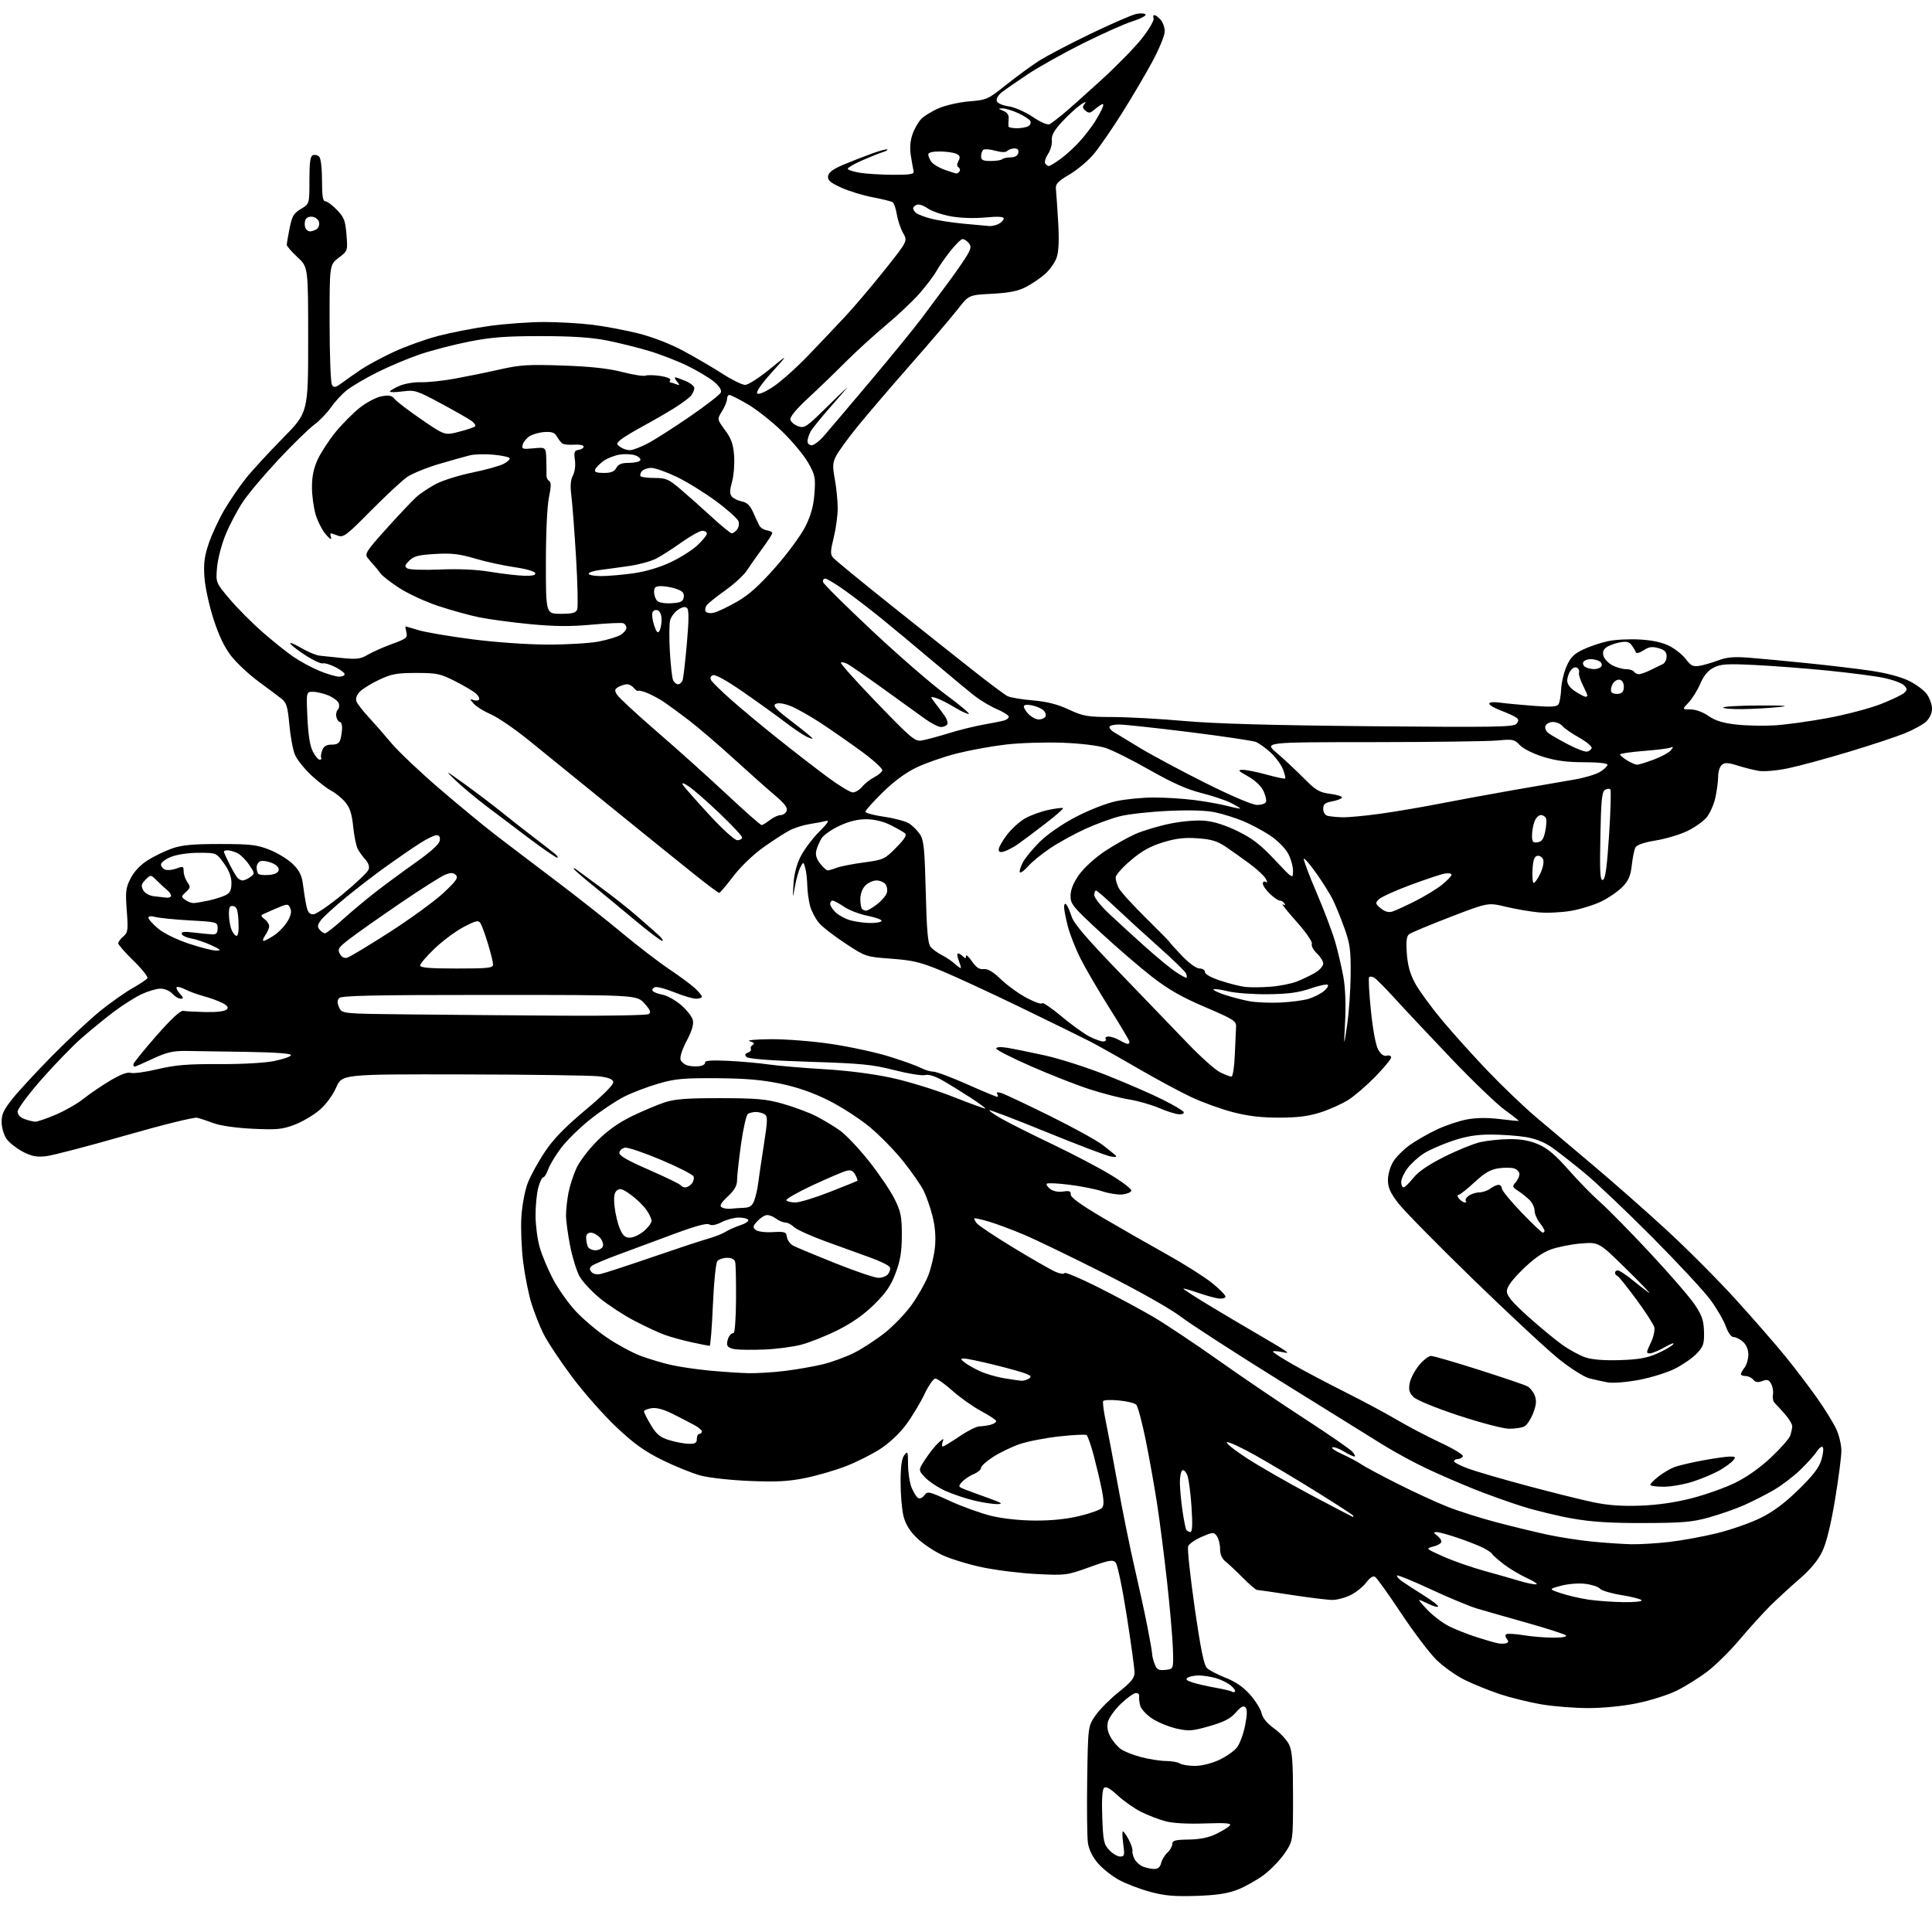 <?xml version="1.0" encoding="UTF-8" standalone="no"?>
<svg 
  version="1.1" 
  xmlns="http://www.w3.org/2000/svg" 
  xmlns:xlink="http://www.w3.org/1999/xlink" 
  xmlns:svg="http://www.w3.org/2000/svg"
  xmlns:rdf="http://www.w3.org/1999/02/22-rdf-syntax-ns#"
  xmlns:cc="http://creativecommons.org/ns#"
  xmlns:dc="http://purl.org/dc/elements/1.1/"
  viewBox="0 0 768 768"
  width="768"
  height="768"
>
<style>svg {background-color: white; }</style>"
<path stroke="none" fill="black" fill-rule="evenodd" d="M475.50,753.65C466.83,753.93 462.95,753.59 457.19,752.03C453.17,750.95 447.61,748.82 444.83,747.31C442.05,745.80 438.28,742.80 436.43,740.65C434.31,738.17 432.86,735.23 432.47,732.62C432.14,730.35 432.01,718.97 432.18,707.33C432.50,686.17 432.50,686.17 435.54,681.83C437.21,679.45 441.38,675.27 444.79,672.55C449.69,668.65 451.00,667.02 451.00,664.86C451.00,663.35 449.61,653.20 447.90,642.31C446.17,631.22 444.22,621.89 443.47,621.10C442.33,619.91 440.79,620.19 433.01,623.00C424.11,626.21 423.58,626.27 412.19,625.71C405.76,625.40 396.00,624.19 390.50,623.04C385.00,621.89 377.80,619.68 374.50,618.13C371.20,616.57 366.66,613.51 364.41,611.31C361.61,608.58 359.95,605.85 359.16,602.71C358.52,600.18 358.00,594.12 358.00,589.25C358.00,583.00 358.43,579.81 359.47,578.44C360.81,576.66 360.94,576.98 360.97,582.28C360.99,585.46 361.63,589.57 362.40,591.41C363.17,593.25 364.32,595.08 364.96,595.48C365.61,595.88 366.72,595.40 367.45,594.40C368.69,592.70 369.26,592.83 377.63,596.67C382.51,598.91 389.88,601.57 394.00,602.57C398.57,603.68 405.40,604.42 411.50,604.45C418.10,604.48 424.14,603.85 429.25,602.60C433.52,601.56 437.49,600.12 438.08,599.40C438.86,598.47 438.84,596.46 438.01,592.30C437.38,589.11 435.94,583.01 434.82,578.74C433.69,574.47 432.38,570.74 431.90,570.44C431.42,570.14 426.53,570.39 421.03,571.00C415.53,571.60 408.47,572.98 405.35,574.05C402.22,575.13 397.49,577.40 394.83,579.11C392.17,580.81 390.00,582.78 390.00,583.48C390.00,584.18 388.68,585.30 387.07,585.97C385.46,586.64 383.38,588.03 382.44,589.07C380.82,590.86 380.87,591.00 383.62,592.09C385.20,592.71 389.43,594.26 393.00,595.54C398.19,597.39 398.90,597.86 396.50,597.91C394.85,597.94 390.74,597.32 387.37,596.52C383.99,595.73 378.82,593.99 375.87,592.67C372.91,591.34 369.26,588.93 367.74,587.31C364.98,584.37 364.98,584.37 367.97,579.86C369.61,577.38 371.94,574.48 373.15,573.42C375.10,571.71 375.27,571.69 374.70,573.25C374.35,574.21 374.39,575.00 374.78,575.00C375.18,575.00 378.15,573.20 381.38,571.00C384.62,568.80 388.22,566.99 389.38,566.99C390.55,566.98 392.51,566.70 393.75,566.37C394.99,566.04 396.00,565.40 396.00,564.94C396.00,564.49 393.35,562.70 390.11,560.98C386.87,559.25 381.73,555.62 378.70,552.92C375.66,550.21 372.56,548.00 371.81,548.00C371.05,548.00 369.11,550.79 367.49,554.20C365.87,557.61 362.61,563.03 360.24,566.24C357.62,569.81 353.58,573.60 349.87,576.01C346.52,578.17 340.34,581.27 336.13,582.89C331.92,584.51 324.67,586.61 320.03,587.55C313.45,588.89 308.59,589.14 298.04,588.71C290.58,588.41 281.80,587.44 278.50,586.55C275.20,585.66 268.37,582.90 263.31,580.41C256.19,576.89 252.07,573.94 245.02,567.30C240.01,562.59 232.08,553.59 227.38,547.31C222.68,541.03 217.58,533.32 216.03,530.19C214.48,527.06 212.31,521.56 211.21,517.97C210.10,514.37 208.64,507.02 207.96,501.62C207.29,496.23 206.97,488.14 207.26,483.66C207.54,479.17 208.67,473.17 209.77,470.32C210.86,467.47 213.89,461.93 216.50,458.01C219.94,452.83 224.37,448.25 232.66,441.30C239.94,435.20 243.98,431.13 243.79,430.11C243.57,428.96 241.90,428.31 237.99,427.85C234.97,427.49 210.78,427.15 184.24,427.10C135.97,427.00 135.97,427.00 133.63,432.30C132.23,435.47 129.56,439.08 126.97,441.29C124.60,443.32 120.15,445.94 117.08,447.10C112.22,448.95 110.08,449.15 100.50,448.70C93.93,448.39 87.69,447.50 85.00,446.51C82.53,445.59 79.53,444.60 78.34,444.32C77.15,444.03 64.21,447.24 49.58,451.45C34.96,455.65 20.86,459.33 18.25,459.62C14.53,460.02 12.54,459.64 9.06,457.82C6.62,456.54 3.75,454.30 2.68,452.84C1.62,451.38 0.70,448.43 0.65,446.27C0.56,443.09 1.35,441.34 4.83,436.93C7.18,433.94 14.37,426.16 20.80,419.64C27.24,413.12 35.84,405.10 39.91,401.81C43.99,398.52 49.73,394.48 52.66,392.82C55.60,391.16 58.27,389.38 58.60,388.85C58.92,388.32 56.45,385.21 53.10,381.94C49.74,378.66 47.00,375.54 47.00,374.98C47.00,374.43 47.91,373.20 49.02,372.25C50.86,370.68 50.98,369.76 50.39,361.97C49.82,354.40 49.99,352.93 51.92,349.16C53.29,346.47 55.79,343.82 58.69,341.98C61.22,340.38 65.59,338.26 68.39,337.28C72.36,335.90 76.62,335.50 87.50,335.51C99.82,335.52 102.20,335.81 107.31,337.86C110.51,339.14 114.64,341.71 116.50,343.56C119.07,346.13 120.01,348.07 120.45,351.72C120.78,354.35 121.37,358.07 121.78,360.00C122.34,362.66 123.01,363.49 124.58,363.44C125.72,363.41 130.97,359.81 136.26,355.44C141.55,351.07 146.17,346.67 146.53,345.66C146.95,344.51 146.46,343.03 145.22,341.66C144.14,340.47 142.76,338.55 142.17,337.40C141.57,336.24 140.77,332.26 140.39,328.55C139.88,323.50 139.08,321.06 137.23,318.86C135.87,317.25 133.39,315.22 131.72,314.36C130.05,313.49 126.44,310.70 123.70,308.14C120.96,305.59 118.06,301.94 117.25,300.03C116.45,298.12 115.44,292.74 115.02,288.07C114.36,280.84 113.89,279.31 111.87,277.73C110.57,276.71 106.46,273.63 102.74,270.90C99.02,268.16 94.20,263.67 92.02,260.91C89.29,257.45 87.08,252.89 84.91,246.20C83.16,240.82 81.54,233.38 81.27,229.50C80.89,224.00 81.26,221.11 82.98,216.03C84.18,212.47 86.97,206.48 89.16,202.72C91.36,198.97 95.20,193.33 97.70,190.20C100.20,187.06 106.81,179.88 112.38,174.23C122.50,163.96 122.50,163.96 122.50,135.06C122.50,106.15 122.50,106.15 118.25,102.23C115.91,100.07 114.00,97.86 114.00,97.32C114.00,96.78 114.51,93.79 115.13,90.69C116.10,85.88 116.77,84.74 119.63,83.05C123.00,81.07 123.00,81.07 123.00,71.64C123.00,64.55 123.34,62.08 124.38,61.69C125.14,61.39 126.26,61.66 126.88,62.28C127.53,62.93 128.00,66.90 128.00,71.70C128.00,77.86 128.34,80.00 129.30,80.00C130.02,80.00 132.09,81.53 133.91,83.41C136.77,86.36 137.28,87.68 137.73,93.26C138.25,99.71 138.25,99.71 134.63,102.47C131.00,105.24 131.00,105.24 131.02,128.37C131.02,141.09 131.45,152.16 131.96,152.98C132.76,154.23 133.36,154.11 136.01,152.15C137.72,150.89 141.11,148.51 143.53,146.87C145.96,145.24 151.73,142.12 156.35,139.96C160.98,137.79 168.98,134.91 174.13,133.55C179.28,132.20 188.58,130.39 194.78,129.54C200.99,128.70 210.67,128.00 216.28,128.00C221.90,128.00 230.55,128.50 235.50,129.10C240.45,129.71 248.71,131.27 253.87,132.57C259.60,134.02 266.58,136.75 271.87,139.60C276.61,142.16 283.55,146.22 287.28,148.63C291.01,151.03 295.03,153.00 296.21,153.00C297.38,153.00 301.76,150.21 305.92,146.80C313.50,140.59 313.50,140.59 306.79,148.04C302.68,152.60 300.44,155.84 301.01,156.41C301.57,156.97 304.05,155.92 307.40,153.70C310.41,151.70 316.67,146.11 321.31,141.28C325.95,136.45 332.68,129.35 336.26,125.50C339.84,121.65 346.83,113.39 351.79,107.16C360.82,95.81 360.82,95.81 359.01,92.66C358.01,90.92 356.88,87.59 356.51,85.26C356.13,82.92 355.35,80.72 354.78,80.36C354.20,80.01 350.60,79.12 346.78,78.39C342.95,77.66 337.36,75.94 334.34,74.56C329.94,72.54 328.92,71.63 329.18,69.96C329.41,68.48 331.24,67.16 335.50,65.37C338.80,64.00 343.94,62.00 346.91,60.93C349.89,59.87 352.51,59.18 352.74,59.41C352.97,59.63 352.10,60.13 350.83,60.51C349.55,60.89 345.91,62.35 342.75,63.74C339.59,65.13 337.00,66.63 337.00,67.08C337.00,67.52 339.14,68.23 341.75,68.67C344.36,69.10 350.32,69.46 355.00,69.48C362.05,69.50 363.44,69.24 363.16,68.00C362.97,67.17 362.49,64.44 362.08,61.92C361.60,58.90 361.81,56.03 362.70,53.47C363.43,51.33 364.97,48.59 366.12,47.38C367.26,46.16 370.44,44.20 373.19,43.02C375.93,41.83 381.40,40.61 385.34,40.29C392.24,39.72 392.76,39.49 399.85,33.82C403.90,30.58 409.75,26.29 412.85,24.29C415.96,22.29 425.25,17.41 433.50,13.44C441.75,9.47 449.92,5.92 451.65,5.55C453.39,5.18 455.06,5.28 455.36,5.77C455.66,6.26 453.34,7.47 450.20,8.46C447.07,9.44 438.20,13.40 430.50,17.24C422.80,21.09 412.90,26.62 408.50,29.55C404.10,32.47 399.42,35.73 398.09,36.80C396.69,37.94 395.93,39.36 396.26,40.23C396.58,41.06 398.63,41.96 400.92,42.26C403.21,42.57 407.42,44.41 410.50,46.46C414.04,48.80 416.48,49.82 417.36,49.30C418.11,48.86 420.37,47.15 422.38,45.50C424.39,43.85 431.23,37.78 437.57,32.00C443.91,26.22 451.35,18.61 454.09,15.07C456.83,11.53 458.85,8.05 458.57,7.32C458.29,6.59 458.43,6.00 458.88,6.00C459.32,6.00 460.43,6.82 461.35,7.83C462.26,8.83 463.00,10.93 463.00,12.50C463.00,14.06 460.80,19.42 458.12,24.42C455.44,29.41 449.98,38.67 445.99,45.00C442.01,51.33 436.95,58.65 434.76,61.27C432.57,63.89 428.24,67.53 425.14,69.36C420.52,72.07 419.54,73.11 419.74,75.09C419.88,76.41 420.28,82.26 420.63,88.08C421.06,95.23 420.88,99.84 420.07,102.28C419.42,104.27 417.32,107.27 415.41,108.94C413.50,110.62 410.04,112.96 407.72,114.14C404.63,115.72 401.03,116.43 394.31,116.78C385.11,117.27 385.11,117.27 380.75,122.88C378.35,125.97 369.86,135.93 361.89,145.00C353.91,154.08 344.39,165.21 340.72,169.75C337.05,174.28 333.31,179.44 332.39,181.21C330.97,183.96 330.89,185.29 331.87,190.58C332.49,193.96 333.00,199.12 333.00,202.05C333.00,204.98 332.28,210.23 331.41,213.72C330.09,218.99 330.04,220.34 331.13,221.65C331.85,222.52 342.13,230.97 353.97,240.41C365.81,249.86 380.68,261.67 387.00,266.65C393.32,271.64 399.40,276.17 400.50,276.72C401.60,277.28 406.10,278.04 410.50,278.41C416.20,278.90 420.33,279.94 424.86,282.05C430.69,284.75 432.16,285.00 442.36,285.03C448.49,285.05 461.38,285.76 471.00,286.62C483.08,287.69 506.03,288.33 545.04,288.69C594.05,289.14 601.74,289.01 602.80,287.74C603.77,286.58 603.76,286.06 602.76,285.27C602.07,284.73 599.36,283.48 596.75,282.50C594.14,281.53 592.00,280.28 592.00,279.73C592.00,279.13 593.70,278.96 596.25,279.31C598.59,279.63 604.60,280.20 609.61,280.58C616.72,281.12 618.90,280.97 619.55,279.92C620.00,279.19 620.47,276.48 620.58,273.92C620.70,271.35 621.68,267.25 622.76,264.80C624.33,261.26 625.69,259.90 629.39,258.16C631.95,256.95 636.36,255.47 639.19,254.87C642.02,254.26 647.75,253.97 651.92,254.22C657.02,254.52 660.88,255.38 663.73,256.84C666.05,258.04 668.97,260.40 670.22,262.09C672.10,264.62 673.02,265.08 675.50,264.69C677.15,264.43 680.52,263.45 683.00,262.52C686.51,261.21 689.25,260.98 695.50,261.47C699.90,261.82 710.25,262.79 718.50,263.63C726.75,264.46 738.00,265.80 743.50,266.60C749.64,267.49 755.52,269.03 758.73,270.59C761.60,271.98 764.86,274.40 765.98,275.97C767.09,277.53 768.00,280.12 768.00,281.73C768.00,283.49 767.08,285.51 765.70,286.82C764.43,288.01 760.59,290.12 757.16,291.51C753.73,292.91 743.63,296.25 734.71,298.93C725.80,301.62 714.97,304.55 710.66,305.44C706.31,306.34 701.19,306.78 699.16,306.44C697.15,306.11 693.35,305.15 690.71,304.32C686.93,303.13 685.62,303.07 684.46,304.03C683.66,304.70 683.00,306.74 683.00,308.57C683.00,310.40 682.51,314.19 681.91,316.98C681.31,319.77 679.72,323.37 678.36,324.98C677.01,326.58 673.51,329.03 670.58,330.42C667.65,331.81 662.02,333.47 658.08,334.12C653.43,334.89 650.62,335.87 650.09,336.90C649.64,337.78 649.00,340.94 648.66,343.93C648.19,348.16 647.37,350.05 644.95,352.55C643.25,354.31 639.50,356.90 636.62,358.31C633.74,359.72 628.30,361.41 624.53,362.07C620.77,362.72 614.94,363.00 611.59,362.68C608.24,362.37 602.35,361.35 598.50,360.43C591.50,358.75 591.50,358.75 576.50,364.53C568.25,367.70 560.88,370.78 560.13,371.37C559.13,372.16 558.89,374.20 559.24,379.07C559.58,383.81 560.52,387.19 562.56,390.92C564.12,393.80 568.93,400.38 573.25,405.56C577.57,410.73 585.79,419.86 591.52,425.84C597.25,431.82 605.67,439.88 610.22,443.76C614.77,447.63 625.02,456.28 633.00,462.98C640.98,469.68 654.19,481.32 662.36,488.83C670.54,496.35 682.95,508.80 689.94,516.50C696.94,524.20 705.81,534.38 709.67,539.12C713.53,543.86 719.23,551.37 722.35,555.79C725.47,560.22 728.91,565.79 729.99,568.17C731.07,570.55 731.97,574.37 731.98,576.65C731.99,578.94 730.85,587.71 729.45,596.15C727.77,606.24 726.03,613.30 724.37,616.76C722.67,620.30 719.68,623.89 715.21,627.76C711.56,630.92 706.31,635.75 703.54,638.50C700.77,641.25 695.35,647.24 691.50,651.80C687.65,656.37 681.80,662.13 678.50,664.61C675.20,667.08 669.78,670.45 666.46,672.09C663.13,673.73 656.16,675.95 650.96,677.02C645.27,678.20 637.47,678.98 631.38,678.99C625.82,678.99 617.29,678.31 612.45,677.46C607.60,676.62 600.23,674.79 596.06,673.39C591.90,672.00 585.68,669.48 582.24,667.79C578.80,666.10 573.73,662.49 570.96,659.77C568.20,657.06 561.87,648.68 556.89,641.17C551.91,633.65 547.27,627.18 546.58,626.79C545.80,626.35 544.48,627.22 543.14,629.03C541.93,630.66 539.18,632.89 537.02,633.99C534.85,635.10 531.55,636.00 529.68,636.00C527.81,636.00 520.48,635.10 513.39,634.01C506.30,632.92 500.12,632.02 499.66,632.01C499.20,632.00 496.70,629.86 494.11,627.25C491.51,624.64 488.41,621.72 487.20,620.76C485.73,619.59 485.00,617.92 485.00,615.70C485.00,613.88 484.42,611.59 483.72,610.63C482.51,608.97 482.19,608.99 477.70,610.91C475.09,612.03 472.66,613.72 472.30,614.66C471.94,615.60 473.11,626.52 474.89,638.93C477.30,655.68 478.57,661.91 479.82,663.10C480.74,663.98 484.10,665.73 487.28,666.98C491.21,668.53 494.30,670.67 496.96,673.69C499.11,676.14 501.16,679.45 501.51,681.06C501.93,682.96 503.70,685.09 506.53,687.13C508.93,688.85 511.60,691.74 512.45,693.53C513.67,696.10 514.00,700.56 514.00,714.29C514.00,731.77 514.00,731.77 510.75,736.61C508.96,739.27 505.25,743.15 502.50,745.23C499.75,747.31 495.02,749.97 492.00,751.15C487.91,752.73 483.68,753.38 475.50,753.65zM458.73,742.94C460.29,742.98 461.15,742.27 461.57,740.57C461.91,739.24 463.04,737.37 464.09,736.42C465.14,735.47 466.00,733.94 466.00,733.02C466.00,731.64 467.13,731.33 472.53,731.25C476.98,731.18 480.46,730.47 483.45,729.02C485.86,727.86 488.29,726.35 488.85,725.69C489.63,724.74 487.40,724.56 478.86,724.85C471.93,725.09 466.15,724.76 463.19,723.95C460.61,723.26 456.32,721.60 453.66,720.28C451.00,718.96 446.82,716.03 444.37,713.78C441.19,710.84 439.62,709.98 438.85,710.75C438.16,711.44 437.91,715.65 438.16,722.36C438.51,731.81 438.79,733.15 440.95,735.44C442.27,736.85 444.21,738.00 445.27,738.00C447.00,738.00 447.12,737.50 446.50,733.00C446.12,730.25 446.07,728.00 446.38,728.00C446.69,728.00 447.73,729.46 448.68,731.25C449.63,733.04 450.30,735.06 450.16,735.74C450.03,736.42 450.42,737.91 451.02,739.05C451.63,740.18 453.11,741.51 454.32,741.99C455.52,742.48 457.50,742.90 458.73,742.94zM475.00,701.97C477.64,701.98 481.60,701.00 484.58,699.62C487.37,698.31 490.57,696.09 491.69,694.67C492.81,693.24 494.27,689.31 494.94,685.92C495.81,681.50 495.84,679.44 495.07,678.67C494.30,677.90 493.21,678.49 491.24,680.76C489.16,683.17 486.64,684.47 480.83,686.15C473.98,688.12 472.58,688.22 467.72,687.14C464.72,686.47 460.39,684.70 458.09,683.21C455.76,681.70 453.62,679.40 453.25,678.00C452.88,676.62 452.70,674.94 452.84,674.25C452.97,673.56 452.40,673.00 451.56,673.00C450.72,673.00 448.04,674.91 445.60,677.25C443.16,679.59 440.84,682.81 440.44,684.40C439.94,686.39 440.24,688.27 441.41,690.40C442.34,692.11 444.18,694.29 445.48,695.24C446.79,696.20 450.46,697.67 453.64,698.49C456.82,699.32 461.24,700.01 463.46,700.02C465.68,700.02 468.18,700.47 469.00,701.00C469.82,701.53 472.52,701.97 475.00,701.97zM490.92,672.41C491.24,672.09 490.45,670.98 489.17,669.94C487.89,668.90 485.19,667.59 483.17,667.03C481.15,666.47 478.15,666.02 476.50,666.02C474.85,666.03 472.88,666.42 472.13,666.90C471.12,667.54 471.65,668.05 474.13,668.83C475.98,669.42 480.16,670.37 483.41,670.94C486.66,671.52 489.55,672.22 489.83,672.50C490.11,672.77 490.60,672.74 490.92,672.41zM463.25,663.81C466.50,663.50 466.50,663.50 466.25,655.50C466.11,651.10 465.07,639.17 463.95,629.00C462.83,618.83 461.05,604.88 459.99,598.00C458.94,591.12 456.89,579.65 455.45,572.50C454.00,565.35 452.29,558.99 451.66,558.37C451.02,557.75 447.92,557.00 444.76,556.70C441.61,556.39 438.81,556.50 438.54,556.94C438.27,557.37 438.70,560.83 439.49,564.61C440.28,568.40 442.48,580.06 444.39,590.52C446.29,600.97 449.26,615.60 450.98,623.02C452.70,630.43 454.98,640.92 456.05,646.32C457.12,651.73 458.00,656.76 458.00,657.51C458.00,658.26 458.45,660.05 459.00,661.50C459.84,663.70 460.52,664.08 463.25,663.81zM598.78,653.20C599.70,652.89 599.76,652.41 598.98,651.47C598.36,650.73 598.29,649.94 598.81,649.62C599.31,649.31 602.37,649.49 605.61,650.02C608.85,650.55 614.18,650.99 617.45,650.99C621.04,651.00 623.02,650.64 622.45,650.09C621.93,649.60 614.98,647.35 607.00,645.10C599.02,642.86 590.08,640.30 587.12,639.42C584.16,638.54 575.92,635.11 568.81,631.80C561.70,628.49 555.65,626.01 555.37,626.29C555.09,626.57 555.91,627.56 557.18,628.48C558.46,629.41 562.37,631.95 565.87,634.13C569.37,636.31 571.99,638.35 571.68,638.65C571.37,638.96 569.68,638.49 567.91,637.60C566.14,636.72 564.45,636.00 564.14,636.00C563.84,636.00 565.37,637.84 567.55,640.09C569.72,642.33 573.52,645.20 576.00,646.45C578.48,647.70 583.42,649.66 587.00,650.80C590.58,651.94 594.40,653.04 595.50,653.25C596.60,653.46 598.07,653.44 598.78,653.20zM645.31,636.88C649.60,636.95 652.88,636.61 652.59,636.14C652.30,635.67 648.70,634.74 644.60,634.08C640.50,633.42 636.64,632.27 636.02,631.53C635.40,630.78 632.78,629.92 630.20,629.60C627.51,629.27 623.37,629.60 620.54,630.36C615.58,631.70 615.58,631.70 620.58,633.36C623.32,634.27 628.26,635.41 631.54,635.89C634.82,636.37 641.01,636.81 645.31,636.88zM610.50,629.82C611.60,629.83 610.10,628.74 607.17,627.40C604.25,626.07 599.97,623.52 597.67,621.74C595.38,619.96 593.35,618.15 593.16,617.73C592.97,617.30 591.42,616.24 589.72,615.35C588.01,614.47 583.47,612.68 579.63,611.38C575.79,610.07 571.94,609.01 571.07,609.03C569.73,609.06 569.75,609.25 571.25,610.39C572.21,611.12 573.00,612.22 573.00,612.83C573.00,613.44 571.58,614.31 569.83,614.76C566.67,615.58 566.67,615.58 573.75,618.75C577.64,620.49 585.03,623.07 590.16,624.48C595.30,625.89 601.52,627.67 604.00,628.43C606.48,629.19 609.40,629.81 610.50,629.82zM648.50,613.86C651.80,613.93 658.55,613.52 663.50,612.96C668.45,612.39 677.00,610.83 682.50,609.48C688.00,608.13 695.77,605.42 699.77,603.45C704.84,600.96 709.42,597.55 714.91,592.19C720.76,586.48 723.12,583.41 724.06,580.24C724.75,577.90 724.97,575.65 724.55,575.24C724.13,574.83 723.07,575.62 722.20,577.00C721.33,578.38 718.37,581.66 715.64,584.30C712.90,586.94 708.15,590.56 705.08,592.33C702.01,594.11 696.72,596.80 693.33,598.31C689.93,599.81 683.63,602.02 679.33,603.21C672.68,605.06 668.80,605.39 653.50,605.43C640.24,605.47 632.73,605.00 625.00,603.63C619.23,602.62 610.23,600.43 605.00,598.77C599.77,597.12 591.23,594.05 586.00,591.96C580.77,589.87 572.45,586.27 567.50,583.95C562.55,581.64 554.67,577.38 550.00,574.49C545.33,571.60 526.88,560.14 509.00,549.02C491.12,537.91 473.29,526.37 469.37,523.39C465.19,520.21 452.57,513.09 438.87,506.18C426.02,499.69 411.68,492.76 407.00,490.79C402.32,488.81 396.06,486.48 393.08,485.60C390.10,484.72 387.52,484.15 387.34,484.33C387.16,484.50 387.58,485.37 388.26,486.26C388.94,487.14 395.57,491.56 403.00,496.07C410.43,500.58 417.93,504.87 419.67,505.61C421.42,506.36 422.99,506.56 423.17,506.06C423.35,505.57 429.35,508.10 436.50,511.69C443.65,515.28 453.55,520.60 458.50,523.51C463.45,526.42 475.15,534.23 484.50,540.85C493.85,547.47 509.21,557.89 518.64,563.99C528.07,570.10 536.57,575.98 537.55,577.05C538.52,578.12 538.90,579.00 538.40,579.00C537.91,578.99 535.99,578.07 534.15,576.95C532.30,575.82 530.28,575.10 529.65,575.34C529.02,575.58 530.75,576.79 533.50,578.02C536.25,579.26 539.62,581.06 541.00,582.01C542.38,582.97 548.90,586.47 555.50,589.79C562.10,593.12 571.04,597.24 575.37,598.95C579.70,600.67 588.47,603.45 594.87,605.14C601.27,606.82 610.47,609.05 615.32,610.09C620.17,611.13 628.27,612.37 633.32,612.85C638.37,613.33 645.20,613.79 648.50,613.86zM473.21,609.00C473.97,609.00 474.10,605.97 473.65,599.06C473.29,593.60 472.55,587.95 472.00,586.50C471.45,585.06 470.55,584.16 470.00,584.50C469.45,584.84 469.01,587.00 469.02,589.31C469.03,591.61 469.49,596.59 470.03,600.37C470.58,604.14 471.27,607.63 471.57,608.12C471.87,608.60 472.61,609.00 473.21,609.00zM537.75,602.99C537.89,602.99 538.00,602.81 538.00,602.58C538.00,602.34 531.59,598.16 523.75,593.28C515.91,588.39 504.87,581.80 499.22,578.63C493.57,575.45 488.39,573.04 487.72,573.27C487.05,573.50 490.55,576.33 495.50,579.56C500.45,582.79 511.93,589.38 521.00,594.21C530.08,599.03 537.61,602.98 537.75,602.99zM652.00,598.52C658.94,598.27 665.89,597.27 672.50,595.57C678.00,594.16 685.80,591.38 689.83,589.40C694.41,587.16 699.75,583.37 704.04,579.32C707.82,575.75 711.25,571.86 711.65,570.67C712.05,569.48 712.41,567.83 712.44,567.00C712.47,566.17 711.15,563.97 709.50,562.10C707.85,560.23 706.02,558.23 705.43,557.65C704.84,557.08 704.54,555.62 704.77,554.42C705.00,553.21 704.69,551.29 704.08,550.14C703.17,548.45 702.52,548.23 700.56,548.98C698.80,549.65 697.83,549.50 696.96,548.45C696.30,547.65 694.91,547.00 693.88,547.00C692.84,547.00 692.01,546.66 692.03,546.25C692.05,545.84 692.72,544.63 693.53,543.56C694.34,542.49 695.00,540.20 695.00,538.46C695.00,536.53 694.19,534.58 692.91,533.42C691.76,532.38 690.09,531.52 689.19,531.51C688.19,531.51 686.98,529.86 686.03,527.24C685.19,524.89 682.48,520.20 680.00,516.81C677.52,513.42 667.17,502.26 657.00,492.02C646.83,481.78 634.67,470.24 630.00,466.37C625.33,462.51 619.46,457.92 616.96,456.16C613.95,454.04 610.42,452.64 606.46,451.99C603.18,451.45 596.98,451.01 592.68,451.01C586.97,451.00 582.84,451.68 577.41,453.50C573.31,454.87 568.21,457.11 566.06,458.46C563.92,459.82 561.00,462.45 559.58,464.31C558.16,466.17 557.00,468.66 557.00,469.84C557.00,471.03 557.41,472.00 557.92,472.00C558.42,472.00 560.18,470.31 561.82,468.25C563.85,465.71 567.84,462.99 574.21,459.80C579.38,457.21 585.83,454.60 588.54,453.99C591.25,453.38 596.42,452.86 600.02,452.82C604.61,452.78 608.06,453.40 611.54,454.90C615.18,456.47 618.36,459.15 623.50,465.01C627.35,469.39 633.09,475.26 636.26,478.05C639.43,480.85 648.38,489.97 656.16,498.32C663.94,506.67 671.87,515.85 673.77,518.72C676.59,522.95 677.26,524.96 677.37,529.40C677.48,534.19 677.13,535.25 674.50,538.03C672.85,539.77 668.98,542.47 665.90,544.03C662.82,545.60 656.34,547.62 651.51,548.53C646.55,549.46 641.16,549.89 639.11,549.52C637.13,549.17 633.81,548.44 631.74,547.90C629.64,547.35 624.30,543.96 619.63,540.21C615.04,536.52 599.75,522.30 585.65,508.61C571.56,494.92 558.16,481.30 555.88,478.34C552.64,474.15 551.73,472.10 551.73,469.07C551.73,466.86 552.64,463.71 553.82,461.79C554.97,459.92 557.94,456.94 560.42,455.16C562.90,453.39 567.77,450.60 571.25,448.97C574.73,447.34 580.09,445.54 583.18,444.98C586.79,444.31 591.39,444.26 596.14,444.84C600.19,445.34 603.60,445.67 603.72,445.57C603.83,445.48 601.31,443.49 598.10,441.16C594.90,438.82 585.32,429.62 576.82,420.71C568.32,411.79 558.30,401.12 554.55,397.00C550.80,392.88 547.09,389.12 546.29,388.66C545.50,388.20 544.58,388.09 544.25,388.42C543.92,388.75 544.24,394.75 544.96,401.76C545.75,409.47 546.90,415.61 547.88,417.30C548.94,419.15 550.09,419.95 551.25,419.65C552.21,419.39 553.00,419.71 553.00,420.36C553.00,421.00 550.19,424.41 546.75,427.94C543.31,431.47 538.48,435.64 536.00,437.21C533.52,438.78 528.58,441.01 525.00,442.17C520.20,443.71 515.88,444.27 508.50,444.28C501.34,444.29 496.08,443.67 490.00,442.08C485.32,440.86 477.90,438.17 473.50,436.10C469.10,434.04 459.43,428.82 452.00,424.50C444.57,420.18 436.02,415.38 433.00,413.84C429.98,412.29 417.82,406.33 406.00,400.60C394.18,394.86 380.00,388.30 374.50,386.01C365.98,382.47 362.99,381.75 354.32,381.10C344.20,380.35 344.11,380.33 336.04,375.02C331.57,372.09 326.83,368.40 325.50,366.82C324.17,365.23 322.61,362.26 322.04,360.22C321.48,358.17 320.96,354.48 320.91,352.00C320.85,349.52 320.48,346.38 320.09,345.00C319.38,342.50 319.38,342.50 318.19,344.68C317.54,345.88 316.57,349.26 316.04,352.18C315.07,357.50 315.07,357.50 315.42,351.44C315.65,347.52 316.66,343.63 318.28,340.44C319.66,337.72 322.97,333.31 325.64,330.64C328.86,327.43 329.82,325.97 328.50,326.32C327.40,326.61 324.48,327.17 322.00,327.55C319.52,327.93 315.93,329.05 314.00,330.03C312.07,331.02 307.35,334.06 303.50,336.80C299.40,339.72 294.43,344.50 291.50,348.33C288.75,351.94 286.24,354.91 285.91,354.94C285.59,354.97 281.24,351.74 276.25,347.75C271.26,343.76 259.60,334.36 250.34,326.85C241.08,319.34 230.57,310.81 227.00,307.91C223.43,305.00 215.91,298.90 210.30,294.36C204.70,289.82 197.87,285.14 195.13,283.96C192.39,282.78 189.32,280.88 188.32,279.74C186.67,277.85 186.66,277.72 188.22,278.29C189.16,278.63 190.16,278.54 190.44,278.09C190.72,277.64 190.18,276.56 189.23,275.71C188.28,274.85 184.57,272.65 181.00,270.83C175.07,267.80 173.71,267.51 165.50,267.51C157.85,267.50 155.65,267.90 150.85,270.15C147.75,271.60 144.27,273.73 143.12,274.88C141.83,276.17 141.28,277.63 141.66,278.73C142.00,279.70 144.17,282.52 146.47,285.00C148.77,287.48 152.87,292.16 155.58,295.41C158.29,298.65 166.83,306.75 174.57,313.41C182.31,320.06 192.44,328.41 197.07,331.97C201.71,335.52 212.47,343.71 221.00,350.15C229.53,356.60 241.45,366.00 247.50,371.05C253.55,376.10 261.88,382.49 266.00,385.25C270.12,388.01 274.74,391.42 276.25,392.82C277.76,394.23 279.00,395.74 279.00,396.19C279.00,396.63 277.95,397.00 276.67,397.00C275.39,397.00 271.51,395.85 268.05,394.44C264.58,393.03 261.10,392.13 260.31,392.43C259.52,392.74 259.12,393.39 259.43,393.88C259.73,394.37 261.48,395.06 263.33,395.40C265.17,395.75 268.50,397.59 270.72,399.50C272.95,401.40 275.05,404.08 275.40,405.45C275.83,407.17 275.09,409.71 272.96,413.76C271.12,417.27 270.17,420.28 270.56,421.31C270.93,422.25 272.25,423.28 273.51,423.59C274.77,423.91 276.85,424.01 278.15,423.81C279.44,423.61 280.41,422.96 280.29,422.35C280.15,421.60 282.94,421.39 289.29,421.69C294.36,421.92 301.65,422.57 305.50,423.13C309.35,423.68 319.25,424.53 327.50,425.01C336.76,425.55 347.06,426.87 354.41,428.46C360.96,429.87 371.96,433.26 378.86,435.99C385.75,438.71 391.53,440.81 391.68,440.65C391.84,440.49 389.17,438.54 385.74,436.30C382.31,434.07 377.36,431.02 374.73,429.52C371.66,427.76 369.16,426.99 367.70,427.36C366.45,427.68 360.94,426.78 355.46,425.38C346.80,423.16 342.39,422.73 321.71,422.07C306.34,421.59 297.52,420.92 296.79,420.19C295.96,419.36 296.09,418.90 297.33,418.43C298.24,418.08 298.76,417.42 298.48,416.96C298.20,416.51 298.53,415.79 299.22,415.36C300.09,414.83 299.71,414.37 297.99,413.89C296.62,413.51 300.31,413.15 306.20,413.10C312.18,413.04 322.76,413.86 330.20,414.96C337.51,416.03 347.86,418.26 353.19,419.90C358.52,421.54 364.24,423.59 365.89,424.44C367.55,425.30 369.85,426.00 371.02,426.00C372.18,426.00 378.21,428.25 384.40,431.00C390.60,433.75 396.00,436.00 396.40,436.00C396.79,436.00 396.81,435.50 396.43,434.89C395.96,434.13 396.49,434.02 398.12,434.53C399.43,434.94 408.04,439.00 417.25,443.55C426.46,448.10 435.91,453.30 438.25,455.09C440.59,456.89 442.95,458.79 443.50,459.31C444.14,459.92 443.37,460.05 441.37,459.68C439.65,459.36 428.23,455.01 415.99,450.02C403.75,445.02 393.55,441.12 393.32,441.35C393.09,441.57 395.39,443.16 398.41,444.86C401.44,446.57 410.44,451.09 418.42,454.89C426.39,458.70 436.79,464.15 441.51,467.01C446.24,469.86 449.93,472.71 449.72,473.35C449.52,473.98 447.90,474.64 446.13,474.82C444.36,474.99 440.80,474.43 438.21,473.57C435.62,472.71 429.73,471.53 425.13,470.96C420.53,470.38 416.48,470.19 416.13,470.54C415.79,470.88 416.40,471.83 417.50,472.65C418.72,473.56 420.72,473.95 422.63,473.65C425.10,473.27 425.72,473.51 425.63,474.83C425.54,475.95 429.62,478.92 438.25,484.00C445.26,488.12 456.67,494.65 463.60,498.50C470.53,502.35 478.72,507.53 481.80,510.00C484.88,512.48 487.29,514.95 487.15,515.50C487.02,516.05 485.77,516.35 484.37,516.17C482.98,515.98 479.32,514.97 476.25,513.91C473.18,512.86 470.55,512.11 470.41,512.26C470.26,512.40 474.50,515.17 479.82,518.41C485.14,521.64 493.77,526.76 499.00,529.79C504.23,532.82 509.40,535.91 510.50,536.67C512.34,537.93 512.23,537.99 509.25,537.40C507.46,537.04 506.00,536.99 506.00,537.29C506.00,537.58 509.49,539.83 513.75,542.29C518.01,544.74 527.35,549.68 534.50,553.27C541.65,556.85 551.02,561.87 555.33,564.42C559.63,566.97 567.43,571.05 572.65,573.50C578.14,576.06 581.89,578.37 581.52,578.97C581.17,579.54 580.23,580.00 579.44,580.00C578.65,580.00 578.00,580.39 578.00,580.87C578.00,581.34 580.59,582.68 583.75,583.83C586.91,584.98 597.38,588.03 607.00,590.60C616.62,593.18 628.33,596.10 633.00,597.09C639.11,598.39 644.46,598.79 652.00,598.52zM661.33,591.00C658.40,591.00 656.00,590.66 656.00,590.25C656.00,589.84 657.46,588.35 659.25,586.95C661.04,585.54 663.85,583.87 665.50,583.23C667.15,582.60 672.26,581.38 676.86,580.54C681.46,579.69 686.35,579.00 687.73,579.00C689.89,579.00 690.06,579.22 688.95,580.56C688.24,581.41 685.82,583.18 683.58,584.48C681.34,585.77 676.61,587.77 673.08,588.92C669.56,590.06 664.27,591.00 661.33,591.00zM273.75,573.93C276.36,573.99 277.00,573.60 277.00,572.00C277.00,570.90 277.45,570.00 278.00,570.00C278.55,570.00 279.00,569.57 279.00,569.05C279.00,568.53 277.76,567.44 276.25,566.62C274.74,565.80 270.93,563.82 267.79,562.23C263.93,560.27 261.09,559.48 259.04,559.78C257.37,560.03 256.00,560.61 256.00,561.07C256.00,561.54 257.24,563.98 258.75,566.50C260.97,570.19 262.37,571.34 266.00,572.47C268.48,573.23 271.96,573.89 273.75,573.93zM599.82,567.94C597.44,567.90 588.42,565.53 579.76,562.67C570.53,559.61 563.13,556.58 561.88,555.32C560.20,553.64 559.88,552.47 560.37,549.82C560.72,547.96 562.39,544.77 564.08,542.72C565.76,540.68 567.91,539.00 568.84,539.00C569.77,539.00 578.32,541.48 587.84,544.51C597.37,547.54 606.04,550.49 607.13,551.07C608.21,551.65 609.55,553.31 610.10,554.77C610.86,556.76 610.70,558.49 609.47,561.72C608.56,564.09 606.99,566.47 605.98,567.01C604.96,567.56 602.19,567.97 599.82,567.94zM406.00,548.87C406.82,548.92 408.15,548.56 408.95,548.05C410.12,547.31 409.92,546.94 407.95,546.10C406.60,545.53 400.87,543.92 395.21,542.53C389.55,541.14 384.15,540.01 383.21,540.03C381.71,540.06 381.75,540.26 383.50,541.64C384.60,542.51 387.35,544.07 389.62,545.10C391.89,546.13 396.16,547.38 399.12,547.87C402.08,548.36 405.18,548.81 406.00,548.87zM297.53,545.86C300.84,545.94 307.37,545.53 312.03,544.96C316.69,544.39 323.43,543.21 327.00,542.35C330.57,541.49 336.20,539.43 339.50,537.78C342.79,536.13 348.32,532.53 351.77,529.78C355.23,527.04 360.03,522.01 362.45,518.62C364.87,515.23 367.81,510.03 368.98,507.06C370.15,504.08 371.36,498.92 371.68,495.57C372.05,491.55 371.70,487.39 370.64,483.25C369.76,479.81 368.15,475.25 367.06,473.11C365.97,470.97 362.37,465.82 359.06,461.65C355.75,457.49 349.77,451.36 345.77,448.04C341.77,444.72 334.40,439.95 329.39,437.45C323.23,434.37 317.07,432.22 310.39,430.81C303.02,429.26 296.54,428.69 285.00,428.61C271.66,428.52 268.41,428.81 261.70,430.76C257.41,432.00 251.28,434.34 248.08,435.96C244.88,437.58 238.85,441.61 234.69,444.91C230.52,448.22 225.29,453.35 223.06,456.30C220.84,459.25 218.52,463.09 217.91,464.83C217.30,466.57 216.42,468.00 215.94,468.00C215.47,468.00 214.58,469.85 213.97,472.11C213.36,474.38 212.87,479.36 212.88,483.20C212.90,487.03 213.64,492.71 214.54,495.83C215.44,498.95 217.81,504.62 219.81,508.43C221.80,512.24 225.86,517.97 228.82,521.18C231.79,524.38 237.52,529.21 241.55,531.91C245.59,534.61 251.48,537.78 254.65,538.97C257.81,540.15 263.12,541.75 266.45,542.52C269.78,543.30 276.78,544.33 282.00,544.83C287.23,545.32 294.21,545.79 297.53,545.86zM644.00,540.67C651.24,540.44 654.74,539.82 658.72,538.07C661.59,536.81 664.46,535.15 665.11,534.37C665.75,533.59 664.31,534.09 661.89,535.47C659.48,536.85 656.75,537.98 655.84,537.99C654.35,538.00 654.38,537.58 656.17,533.88C657.26,531.62 657.91,528.81 657.62,527.63C657.32,526.46 654.09,521.45 650.44,516.50C646.80,511.55 643.40,507.35 642.91,507.17C642.41,506.98 642.00,506.42 642.00,505.92C642.00,505.41 642.50,505.00 643.11,505.00C643.72,505.00 646.31,506.70 648.86,508.78C651.41,510.85 654.40,513.16 655.50,513.91C656.60,514.66 652.56,510.42 646.53,504.51C635.57,493.74 635.57,493.74 628.53,494.30C624.66,494.61 619.25,495.68 616.50,496.68C613.14,497.90 609.45,500.52 605.25,504.66C600.93,508.91 599.00,511.58 599.00,513.28C599.00,515.11 601.15,517.68 607.25,523.17C611.79,527.25 617.88,532.31 620.80,534.41C623.71,536.52 627.98,538.85 630.30,539.61C633.00,540.49 637.88,540.87 644.00,540.67zM304.00,536.45C299.32,536.65 294.04,536.60 292.25,536.34C290.04,536.02 289.00,535.33 289.02,534.19C289.02,533.26 289.41,531.90 289.88,531.16C290.34,530.43 291.12,529.86 291.61,529.90C292.10,529.94 292.54,524.02 292.58,516.74C292.63,509.46 292.48,502.71 292.26,501.75C292.00,500.59 290.91,500.00 289.06,500.00C287.51,500.00 285.76,500.59 285.16,501.31C284.55,502.04 283.77,509.72 283.39,518.81C283.00,527.71 282.42,535.00 282.10,535.00C281.77,535.00 278.57,534.37 275.00,533.59C271.42,532.82 266.57,531.48 264.21,530.62C261.85,529.77 256.45,527.25 252.21,525.04C247.97,522.83 241.79,518.80 238.47,516.08C235.16,513.36 231.50,509.42 230.35,507.32C229.20,505.22 227.52,499.78 226.63,495.23C225.73,490.68 225.00,485.23 225.00,483.12C225.00,481.00 225.43,476.99 225.96,474.21C226.49,471.43 227.93,466.98 229.16,464.32C230.39,461.67 234.12,456.78 237.45,453.46C241.61,449.32 245.96,446.24 251.37,443.62C255.71,441.53 261.56,439.07 264.37,438.16C268.35,436.87 273.31,436.51 286.50,436.54C301.00,436.57 304.65,436.90 311.31,438.80C315.60,440.02 321.45,442.20 324.31,443.64C327.16,445.09 331.47,447.67 333.87,449.38C336.28,451.10 341.53,456.65 345.53,461.71C349.54,466.78 354.10,473.53 355.66,476.71C358.11,481.70 358.50,483.67 358.49,491.00C358.48,497.53 357.92,501.01 356.05,506.00C354.18,511.01 352.24,513.88 347.56,518.50C343.45,522.56 338.75,525.87 333.00,528.75C328.32,531.08 321.80,533.69 318.50,534.54C315.20,535.40 308.68,536.26 304.00,536.45zM349.13,507.96C350.57,507.98 352.30,507.34 352.97,506.53C353.64,505.73 354.00,504.50 353.77,503.80C353.54,503.11 350.01,501.35 345.92,499.89C341.84,498.43 333.74,495.49 327.92,493.37C322.11,491.24 316.56,488.71 315.60,487.75C314.64,486.79 313.10,485.99 312.18,485.97C311.26,485.95 309.63,485.28 308.56,484.47C307.49,483.66 305.88,483.00 304.98,483.00C304.08,483.00 302.36,484.06 301.14,485.35C299.26,487.36 299.14,487.87 300.37,488.89C301.20,489.58 304.06,489.96 307.15,489.79C312.04,489.52 312.53,489.69 312.82,491.75C313.00,492.99 314.12,494.53 315.32,495.18C316.52,495.82 324.02,498.95 332.00,502.14C339.98,505.32 347.68,507.94 349.13,507.96zM238.86,506.40C240.31,506.09 249.38,503.12 259.00,499.82C268.62,496.51 278.70,493.18 281.40,492.42C284.09,491.66 287.24,490.42 288.40,489.67C289.55,488.92 292.19,487.75 294.26,487.07C296.33,486.39 297.76,485.43 297.45,484.92C297.14,484.41 295.43,484.00 293.65,484.00C291.88,484.00 288.83,484.81 286.88,485.81C284.58,486.98 282.84,487.30 281.92,486.72C280.97,486.13 276.35,487.38 268.00,490.49C261.12,493.05 251.23,496.71 246.02,498.64C240.81,500.56 235.97,502.61 235.26,503.20C234.30,504.00 234.26,504.61 235.10,505.62C235.80,506.46 237.24,506.76 238.86,506.40zM236.64,497.00C237.97,497.00 239.33,496.31 239.65,495.46C239.98,494.62 239.44,493.04 238.47,491.96C237.49,490.88 235.86,490.00 234.85,490.00C233.69,490.00 233.00,490.72 233.00,491.92C233.00,492.97 233.27,494.55 233.61,495.42C233.94,496.29 235.30,497.00 236.64,497.00zM250.37,492.00C251.73,492.00 254.23,490.83 255.92,489.41C257.62,487.99 259.00,486.14 259.00,485.32C259.00,484.49 258.04,482.46 256.87,480.82C255.70,479.17 252.93,476.51 250.72,474.91C247.46,472.55 246.43,472.23 245.23,473.22C244.15,474.12 243.90,475.78 244.29,479.53C244.58,482.33 245.51,486.29 246.36,488.31C247.54,491.15 248.47,492.00 250.37,492.00zM613.25,489.99C613.66,489.99 613.99,489.66 613.98,489.25C613.97,488.84 613.08,487.38 612.00,486.00C610.92,484.62 610.03,482.49 610.02,481.25C610.01,480.01 609.13,478.13 608.07,477.07C607.00,476.00 604.96,474.37 603.53,473.43C601.17,471.88 601.08,471.57 602.47,470.04C603.31,469.10 604.00,467.62 604.00,466.74C604.00,465.86 603.06,464.84 601.90,464.47C600.75,464.10 597.92,464.09 595.61,464.43C592.44,464.91 590.11,466.27 586.07,470.03C583.12,472.76 580.28,475.00 579.74,475.00C579.20,475.00 579.32,475.68 580.00,476.50C580.68,477.32 581.71,478.00 582.29,478.00C582.86,478.00 583.04,477.71 582.68,477.35C582.32,476.99 582.81,476.11 583.77,475.38C584.72,474.66 586.62,474.03 588.00,474.00C589.38,473.97 591.37,473.28 592.44,472.47C593.51,471.66 594.97,471.00 595.69,471.00C596.41,471.00 597.00,471.64 597.00,472.42C597.00,473.20 600.49,477.47 604.75,481.90C609.01,486.34 612.84,489.98 613.25,489.99zM290.33,480.49C291.52,480.36 293.91,480.20 295.63,480.13C298.06,480.03 298.99,479.39 299.82,477.25C300.40,475.74 301.10,472.70 301.37,470.50C301.64,468.30 302.66,461.41 303.63,455.18C305.17,445.34 305.21,443.75 303.95,442.95C303.15,442.44 301.60,442.03 300.50,442.03C299.40,442.03 297.97,442.37 297.32,442.78C296.67,443.19 295.44,448.60 294.57,454.80C293.71,461.00 293.00,467.43 293.00,469.10C293.00,471.30 291.99,473.09 289.29,475.63C286.57,478.19 285.93,479.34 286.87,479.92C287.58,480.36 289.14,480.61 290.33,480.49zM316.17,478.00C317.85,478.00 324.01,476.12 329.86,473.82C335.71,471.52 340.65,469.53 340.83,469.40C341.01,469.28 340.64,468.19 340.00,467.00C339.13,465.37 338.24,464.97 336.46,465.42C335.16,465.75 329.13,468.32 323.07,471.14C317.01,473.97 312.29,476.66 312.58,477.14C312.88,477.61 314.49,478.00 316.17,478.00zM272.44,472.00C273.16,472.00 274.31,471.33 274.99,470.51C275.67,469.69 275.99,468.41 275.70,467.66C275.41,466.91 269.63,463.96 262.86,461.10C256.09,458.25 249.65,456.05 248.54,456.21C247.43,456.37 246.38,457.23 246.21,458.12C245.98,459.33 248.97,461.09 258.00,465.04C264.65,467.95 270.32,470.71 270.60,471.17C270.89,471.63 271.71,472.00 272.44,472.00zM14.00,445.89C14.82,445.92 18.51,444.66 22.18,443.09C25.86,441.53 30.81,438.69 33.18,436.78C35.56,434.88 40.31,431.64 43.74,429.59C47.85,427.14 50.66,426.07 51.94,426.48C53.01,426.82 57.85,426.16 62.68,425.01C69.73,423.34 74.53,422.94 86.98,423.00C96.01,423.05 105.19,422.54 108.92,421.79C112.45,421.08 115.49,420.04 115.68,419.47C115.90,418.79 109.88,418.33 98.26,418.14C88.49,417.97 77.58,417.81 74.00,417.77C68.72,417.72 66.24,418.30 60.77,420.85C57.07,422.58 53.81,424.00 53.52,424.00C53.23,424.00 53.00,423.59 53.00,423.10C53.00,422.60 57.08,417.54 62.07,411.85C67.99,405.09 71.72,401.61 72.82,401.83C73.74,402.00 77.75,402.22 81.72,402.31C86.03,402.40 89.39,402.01 90.08,401.32C90.95,400.45 90.52,399.80 88.36,398.69C86.79,397.88 83.47,396.67 81.00,396.00C78.53,395.33 75.22,394.13 73.66,393.32C72.09,392.51 70.56,392.11 70.25,392.42C69.93,392.73 70.50,393.89 71.49,394.99C72.98,396.64 73.04,397.00 71.81,397.00C70.98,397.00 69.50,396.10 68.50,395.00C67.49,393.89 65.42,393.00 63.83,393.00C62.26,393.00 58.85,394.00 56.24,395.22C53.64,396.45 48.61,399.65 45.06,402.33C41.52,405.02 35.73,409.75 32.20,412.86C28.67,415.96 21.56,423.32 16.39,429.20C11.23,435.09 7.00,440.79 7.00,441.87C7.00,443.10 8.02,444.21 9.75,444.84C11.26,445.39 13.18,445.87 14.00,445.89zM468.81,442.96C467.54,442.94 463.97,441.83 460.88,440.50C457.79,439.17 452.39,437.62 448.88,437.06C445.37,436.49 438.23,434.65 433.02,432.96C427.80,431.26 417.34,427.15 409.77,423.83C402.19,420.50 396.00,417.34 396.00,416.80C396.00,416.21 397.70,416.09 400.25,416.49C402.59,416.86 409.37,418.23 415.33,419.54C421.28,420.85 432.53,424.47 440.33,427.59C448.12,430.70 457.95,434.98 462.17,437.10C466.40,439.21 470.13,441.41 470.48,441.97C470.85,442.57 470.14,442.98 468.81,442.96zM489.50,427.98C490.07,427.99 490.66,424.22 490.86,419.25C491.05,414.44 491.28,409.41 491.36,408.08C491.49,405.90 490.27,405.13 479.10,400.36C469.83,396.41 464.49,393.36 457.95,388.29C453.14,384.55 443.87,376.57 437.35,370.55C426.29,360.32 425.50,359.35 425.57,355.96C425.63,353.49 426.75,350.78 429.04,347.59C430.93,344.96 435.41,340.89 439.12,338.42C442.80,335.98 448.29,332.88 451.33,331.53C454.37,330.19 460.56,328.34 465.09,327.42C470.01,326.42 475.60,325.96 478.97,326.26C482.62,326.59 487.22,328.06 492.05,330.43C497.80,333.25 501.15,335.84 506.74,341.79C513.97,349.50 513.97,349.50 513.99,346.14C513.99,344.29 513.06,341.10 511.92,339.07C510.77,337.03 507.51,333.83 504.67,331.97C501.83,330.11 497.02,327.57 494.00,326.33C490.98,325.08 486.02,323.54 483.00,322.90C479.46,322.15 472.87,321.95 464.50,322.34C457.35,322.66 448.76,323.60 445.42,324.42C442.07,325.23 435.82,327.50 431.53,329.46C427.24,331.41 420.98,334.84 417.61,337.09C414.25,339.33 410.27,342.56 408.77,344.27C407.27,345.98 405.77,347.11 405.45,346.78C405.12,346.45 405.62,344.71 406.55,342.90C407.48,341.10 410.56,337.35 413.40,334.56C416.44,331.57 422.29,327.54 427.71,324.71C432.94,321.98 439.81,319.30 443.69,318.48C447.43,317.68 454.11,317.03 458.53,317.02C462.94,317.01 470.17,317.45 474.59,318.01C479.01,318.56 484.96,319.62 487.81,320.36C490.66,321.10 493.00,321.56 493.00,321.37C493.00,321.19 491.31,320.19 489.25,319.14C487.19,318.10 481.90,316.33 477.50,315.22C471.82,313.79 465.88,311.14 457.00,306.08C450.12,302.16 442.25,298.22 439.50,297.33C436.48,296.35 429.63,295.52 422.23,295.25C415.48,295.00 405.39,295.32 399.80,295.97C394.22,296.62 385.46,298.22 380.35,299.51C375.24,300.81 368.07,303.30 364.42,305.04C360.06,307.12 355.41,310.54 350.89,314.98C347.10,318.70 344.00,322.16 344.00,322.67C344.00,323.18 347.37,324.09 351.49,324.68C355.61,325.27 360.11,326.50 361.48,327.39C362.85,328.29 364.77,330.24 365.74,331.72C367.22,333.99 367.58,337.55 368.00,354.56C368.38,369.96 368.84,375.10 369.93,376.42C370.71,377.36 372.74,378.83 374.43,379.68C376.12,380.54 378.51,382.16 379.75,383.29C380.99,384.42 382.00,385.07 382.00,384.74C382.00,384.40 381.56,382.98 381.02,381.57C380.49,380.15 380.40,379.00 380.82,379.00C381.25,379.00 382.14,379.54 382.80,380.20C383.73,381.13 384.00,381.10 384.00,380.05C384.00,379.31 385.05,380.23 386.33,382.10C388.03,384.59 389.29,385.43 391.02,385.23C392.68,385.04 394.75,386.27 397.94,389.34C400.45,391.75 405.07,395.08 408.21,396.74C411.35,398.40 414.06,399.33 414.23,398.80C414.41,398.27 417.83,400.57 421.82,403.92C425.82,407.27 430.85,410.90 433.00,412.00C435.16,413.10 437.64,414.00 438.52,414.00C439.40,414.00 439.84,413.55 439.50,413.00C439.16,412.45 439.70,412.02 440.69,412.04C441.69,412.05 443.62,412.71 445.00,413.50C446.38,414.29 447.84,414.95 448.25,414.96C448.66,414.98 449.00,414.63 449.00,414.18C449.00,413.73 445.44,407.71 441.08,400.81C436.72,393.91 431.54,385.05 429.57,381.13C427.59,377.21 425.31,371.43 424.49,368.29C423.67,365.15 423.00,361.68 423.00,360.59C423.00,359.39 423.35,358.98 423.88,359.55C424.36,360.07 425.31,362.23 425.98,364.34C426.88,367.13 431.98,373.10 444.86,386.43C454.56,396.48 466.77,409.16 472.00,414.62C477.23,420.08 483.07,425.31 485.00,426.25C486.93,427.19 488.95,427.96 489.50,427.98zM535.50,407.50C536.23,402.55 536.87,393.46 536.91,387.31C536.99,377.62 536.65,375.14 534.38,368.81C532.93,364.79 530.85,359.70 529.76,357.50C528.66,355.30 525.74,350.66 523.28,347.18C520.82,343.71 518.58,341.09 518.30,341.37C518.03,341.64 520.28,347.66 523.31,354.73C526.34,361.80 529.71,370.72 530.80,374.55C531.89,378.37 533.34,384.58 534.02,388.36C534.78,392.58 535.05,399.29 534.71,405.86C534.17,416.50 534.17,416.50 535.50,407.50zM223.50,403.75C241.65,403.87 257.11,403.58 257.85,403.11C258.91,402.44 258.54,401.52 256.18,398.88C253.15,395.50 253.15,395.50 194.50,395.50C148.07,395.50 135.61,395.77 134.77,396.78C134.02,397.69 134.03,398.77 134.82,400.51C135.94,402.97 135.94,402.97 163.22,403.25C178.22,403.41 205.35,403.63 223.50,403.75zM509.00,398.53C513.12,398.33 518.15,397.67 520.17,397.06C522.19,396.45 524.89,395.10 526.17,394.06C527.45,393.02 528.19,391.86 527.82,391.49C527.44,391.11 524.34,391.77 520.93,392.95C516.24,394.57 512.12,395.13 504.11,395.22C498.27,395.29 491.11,394.77 488.20,394.06C485.28,393.35 482.66,393.00 482.38,393.29C482.10,393.57 484.16,394.56 486.95,395.48C489.74,396.41 494.16,397.55 496.76,398.02C499.37,398.49 504.88,398.72 509.00,398.53zM505.00,392.24C508.57,391.97 513.30,391.04 515.50,390.18C517.70,389.31 520.96,387.75 522.75,386.71C524.54,385.66 526.00,384.03 526.00,383.08C526.00,382.13 524.86,380.28 523.47,378.97C522.08,377.67 521.18,375.97 521.48,375.20C521.79,374.39 519.18,370.63 515.26,366.22C511.54,362.04 509.13,359.01 509.90,359.47C510.86,360.04 511.08,359.94 510.60,359.15C510.20,358.52 509.37,358.00 508.75,358.00C508.12,358.00 506.35,356.79 504.80,355.31C503.26,353.84 502.00,352.01 502.00,351.25C502.00,350.50 502.49,350.19 503.10,350.56C503.89,351.05 503.90,350.69 503.15,349.28C502.57,348.20 499.71,345.55 496.80,343.39C493.88,341.23 489.59,338.18 487.25,336.60C483.91,334.34 481.54,333.63 476.10,333.24C470.87,332.86 467.54,333.25 462.35,334.83C457.31,336.36 453.91,338.26 449.50,342.00C446.20,344.79 443.49,347.85 443.48,348.79C443.47,349.73 444.02,351.62 444.71,353.00C445.40,354.38 450.25,359.72 455.48,364.88C460.72,370.04 465.00,374.40 465.00,374.57C465.00,374.74 467.18,377.16 469.85,379.94C472.73,382.95 475.57,385.00 476.85,385.00C478.04,385.00 479.00,385.63 479.00,386.42C479.00,387.27 481.48,388.64 485.25,389.87C488.69,391.00 493.07,392.10 495.00,392.32C496.93,392.55 501.43,392.51 505.00,392.24zM471.68,388.65C471.88,388.45 471.77,387.66 471.43,386.89C471.09,386.13 466.27,381.45 460.71,376.50C455.15,371.55 447.39,364.46 443.47,360.75C439.55,357.04 436.05,354.00 435.67,354.00C435.30,354.00 435.00,354.83 435.00,355.85C435.00,356.86 437.59,360.13 440.75,363.10C443.91,366.08 450.25,371.88 454.84,376.00C459.42,380.13 465.00,384.74 467.25,386.26C469.49,387.77 471.48,388.85 471.68,388.65zM181.50,385.00C194.11,385.00 196.00,384.79 196.00,383.41C196.00,382.53 195.09,378.82 193.97,375.16C192.86,371.49 191.52,367.82 191.00,367.00C190.19,365.71 189.24,365.92 184.40,368.44C181.29,370.06 176.10,373.89 172.87,376.97C169.64,380.04 167.00,383.10 167.00,383.78C167.00,384.68 170.74,385.00 181.50,385.00zM137.96,380.72C138.95,380.46 146.49,375.93 154.71,370.65C162.94,365.37 172.56,358.38 176.09,355.12C181.30,350.29 182.26,348.93 181.24,347.88C180.26,346.87 179.30,346.82 177.05,347.67C175.45,348.28 167.30,353.44 158.95,359.14C150.60,364.84 141.57,371.20 138.87,373.29C134.54,376.63 134.10,377.31 135.07,379.13C135.76,380.41 136.85,381.01 137.96,380.72zM86.00,377.88C88.07,377.84 87.72,377.47 84.00,375.74C81.53,374.59 77.96,373.39 76.08,373.07C74.20,372.75 72.48,371.95 72.26,371.29C71.96,370.39 73.24,370.24 77.18,370.72C80.11,371.08 83.40,371.40 84.50,371.43C85.98,371.48 86.50,370.86 86.50,369.00C86.50,366.52 86.40,366.49 75.50,365.88C69.45,365.54 63.26,364.92 61.75,364.51C60.01,364.04 59.00,364.16 59.00,364.83C59.00,365.41 60.72,367.33 62.83,369.10C65.08,370.99 70.13,373.48 75.08,375.12C79.71,376.67 84.62,377.91 86.00,377.88zM104.80,374.00C105.30,374.00 107.21,372.99 109.05,371.75C110.89,370.51 113.26,368.01 114.32,366.19C115.67,363.89 115.99,362.31 115.38,361.00C114.52,359.16 114.36,359.17 109.50,361.23C106.75,362.40 104.28,363.54 104.00,363.76C103.73,363.98 104.29,364.74 105.25,365.44C106.21,366.15 107.00,367.36 107.00,368.14C107.00,368.92 106.30,370.56 105.44,371.78C104.59,373.00 104.30,374.00 104.80,374.00zM263.24,374.00C262.66,374.00 257.75,370.29 252.34,365.75C246.92,361.21 239.23,354.86 235.25,351.64C231.26,348.41 228.00,345.54 228.00,345.26C228.00,344.98 228.56,345.20 229.25,345.75C229.94,346.29 234.18,349.41 238.68,352.69C243.18,355.96 249.67,361.08 253.11,364.07C256.55,367.06 260.48,370.51 261.83,371.75C263.18,372.99 263.82,374.00 263.24,374.00zM94.03,372.00C94.70,372.00 94.99,369.87 94.80,366.26C94.56,361.73 94.13,360.45 92.75,360.19C91.35,359.92 91.00,360.56 91.00,363.36C91.00,365.29 91.44,368.02 91.98,369.43C92.51,370.85 93.43,372.00 94.03,372.00zM129.22,371.00C129.75,371.00 132.96,368.49 136.34,365.42C139.73,362.36 145.65,357.42 149.50,354.44C153.35,351.46 160.55,346.16 165.50,342.66C171.31,338.55 174.61,335.53 174.82,334.15C175.03,332.70 174.61,332.00 173.52,332.00C172.63,332.00 169.56,333.51 166.70,335.35C163.84,337.19 157.90,341.27 153.50,344.43C149.10,347.58 141.87,353.14 137.44,356.78C133.00,360.42 128.58,364.46 127.60,365.75C126.20,367.61 126.08,368.39 127.04,369.55C127.70,370.35 128.68,371.00 129.22,371.00zM345.69,366.91C348.00,366.96 350.12,366.61 350.42,366.13C350.72,365.65 348.31,364.73 345.07,364.09C341.83,363.46 337.55,361.83 335.55,360.47C333.55,359.11 331.48,358.00 330.96,358.00C330.43,358.00 330.00,358.60 330.00,359.33C330.00,360.05 331.01,361.59 332.25,362.74C333.49,363.90 336.07,365.28 338.00,365.83C339.93,366.37 343.39,366.86 345.69,366.91zM553.39,362.39C554.55,362.03 558.63,360.17 562.45,358.26C566.27,356.34 571.11,353.40 573.20,351.72C575.29,350.04 577.00,348.24 577.00,347.72C577.00,347.20 575.76,347.00 574.25,347.27C572.74,347.54 566.59,349.59 560.60,351.82C554.60,354.05 548.98,356.61 548.10,357.50C546.63,358.99 546.70,359.29 548.89,361.09C550.45,362.37 552.01,362.82 553.39,362.39zM344.32,362.00C344.87,362.00 346.79,360.88 348.59,359.50C350.39,358.13 352.16,356.08 352.52,354.95C352.87,353.83 352.62,352.25 351.96,351.45C351.30,350.65 349.69,350.00 348.38,350.00C347.07,350.00 345.10,350.90 344.00,352.00C342.80,353.20 342.00,355.33 342.00,357.33C342.00,359.17 342.30,360.97 342.67,361.33C343.03,361.70 343.78,362.00 344.32,362.00zM76.94,358.98C77.80,358.96 80.53,358.50 83.00,357.96C85.47,357.41 88.51,356.45 89.75,355.81C91.47,354.93 92.00,353.79 92.00,350.98C92.00,348.48 91.04,345.97 88.99,343.15C85.99,339.00 85.99,339.00 79.01,339.00C74.94,339.00 70.37,339.67 68.02,340.61C65.81,341.49 64.00,342.86 64.00,343.64C64.00,344.42 64.74,345.35 65.65,345.69C66.55,346.04 68.58,345.84 70.15,345.25C72.74,344.27 73.00,344.37 73.00,346.36C73.00,347.57 73.66,349.50 74.47,350.65C75.79,352.54 75.74,352.93 73.90,354.59C71.98,356.33 71.96,356.50 73.62,357.71C74.59,358.42 76.08,358.99 76.94,358.98zM66.25,356.84C67.21,356.93 68.00,356.57 68.00,356.04C68.00,355.51 67.28,354.50 66.41,353.79C65.53,353.08 63.71,351.40 62.37,350.06C59.93,347.63 59.93,347.63 57.86,349.69C56.18,351.37 56.00,352.14 56.90,353.81C57.57,355.06 59.28,356.03 61.25,356.28C63.04,356.50 65.29,356.75 66.25,356.84zM609.70,350.99C610.14,350.98 611.31,349.28 612.30,347.21C613.32,345.10 613.81,342.67 613.43,341.67C613.05,340.70 612.02,340.04 611.12,340.21C609.92,340.44 609.42,341.87 609.20,345.76C609.03,348.64 609.26,350.99 609.70,350.99zM96.43,350.00C97.08,350.00 98.47,349.38 99.51,348.61C101.36,347.26 101.34,347.13 98.97,343.67C97.63,341.71 95.49,339.64 94.22,339.05C92.95,338.47 91.25,338.00 90.45,338.00C89.65,338.00 89.00,338.24 89.00,338.54C89.00,338.84 89.95,340.97 91.12,343.29C92.29,345.61 93.69,348.06 94.24,348.75C94.79,349.44 95.78,350.00 96.43,350.00zM637.17,349.78C638.15,349.46 638.80,344.76 639.63,331.92C640.26,322.34 640.48,314.18 640.13,313.79C639.77,313.40 638.81,313.50 637.99,314.00C636.78,314.75 636.44,318.26 636.17,332.57C635.89,346.95 636.08,350.14 637.17,349.78zM106.96,347.80C109.24,347.60 110.59,346.93 110.79,345.89C110.98,344.89 109.96,343.81 108.06,343.03C106.40,342.34 104.35,342.03 103.52,342.35C102.68,342.68 102.00,343.78 102.00,344.80C102.00,345.83 102.32,346.99 102.71,347.38C103.11,347.77 105.02,347.96 106.96,347.80zM329.01,346.00C329.48,346.00 331.11,345.53 332.62,344.95C334.14,344.38 339.00,343.42 343.44,342.83C351.19,341.79 351.68,341.56 356.21,336.97C359.70,333.43 360.61,331.93 359.71,331.21C359.05,330.68 356.48,329.22 354.01,327.98C351.22,326.57 347.63,325.69 344.51,325.66C341.12,325.62 337.66,326.44 333.83,328.20C330.72,329.64 327.49,331.87 326.65,333.16C325.82,334.45 324.85,336.64 324.51,338.04C324.07,339.82 324.53,341.40 326.02,343.29C327.19,344.78 328.53,346.00 329.01,346.00zM221.50,340.93C220.95,340.91 216.00,337.53 210.50,333.40C205.00,329.28 197.14,323.34 193.03,320.21C188.92,317.07 183.52,312.55 181.03,310.16C176.65,305.96 176.77,306.01 184.50,311.54C188.90,314.69 195.65,319.81 199.50,322.91C203.35,326.01 209.15,330.56 212.40,333.02C215.64,335.49 219.24,338.28 220.40,339.23C221.55,340.18 222.05,340.94 221.50,340.93zM399.25,338.44C397.61,338.95 397.00,338.73 397.00,337.65C397.00,336.83 398.48,334.21 400.30,331.83C402.11,329.46 405.37,326.51 407.55,325.28C409.72,324.06 413.90,322.55 416.83,321.94C419.76,321.33 422.35,321.02 422.58,321.25C422.81,321.48 419.52,324.36 415.25,327.63C410.99,330.91 406.15,334.53 404.50,335.67C402.85,336.81 400.49,338.05 399.25,338.44zM611.21,334.82C612.89,334.58 613.62,333.55 614.24,330.54C614.69,328.37 614.83,326.00 614.56,325.29C614.29,324.58 613.36,324.00 612.51,324.00C611.65,324.00 610.51,325.15 609.98,326.57C609.44,327.98 609.00,330.48 609.00,332.13C609.00,334.66 609.35,335.09 611.21,334.82zM293.12,334.00C294.16,334.00 295.00,333.51 295.00,332.91C295.00,332.32 290.90,327.93 285.89,323.16C280.88,318.40 275.39,313.61 273.69,312.53C271.56,311.16 270.88,311.01 271.48,312.03C271.96,312.84 276.61,318.11 281.80,323.75C287.33,329.75 292.02,334.00 293.12,334.00zM302.74,327.98C303.16,327.97 304.62,327.08 306.00,326.00C307.38,324.92 309.30,324.03 310.28,324.02C311.26,324.01 312.35,323.24 312.71,322.32C313.18,321.10 311.86,319.37 307.94,316.07C304.97,313.56 297.58,306.98 291.52,301.46C285.46,295.94 277.58,289.19 274.01,286.46C270.44,283.73 266.02,280.48 264.20,279.24C262.37,277.99 259.36,276.34 257.52,275.57C255.67,274.80 253.97,274.37 253.72,274.61C253.48,274.85 252.72,274.36 252.02,273.52C251.32,272.69 250.11,272.00 249.31,272.00C248.52,272.00 247.00,272.46 245.94,273.03C244.30,273.91 244.20,274.36 245.26,276.13C245.94,277.26 253.03,283.83 261.00,290.72C268.98,297.60 281.46,308.81 288.74,315.62C296.02,322.43 302.32,327.99 302.74,327.98zM533.58,324.88C535.82,324.95 542.57,324.32 548.58,323.49C554.58,322.66 565.12,320.87 572.00,319.52C578.88,318.18 592.15,315.73 601.50,314.09C610.85,312.46 621.76,310.57 625.75,309.90C629.73,309.23 634.35,307.86 636.00,306.85C637.65,305.85 639.00,304.57 639.00,304.01C639.00,303.40 635.31,303.00 629.67,303.00C622.92,303.00 618.42,302.40 613.42,300.84C609.47,299.61 605.50,297.63 604.17,296.21C602.00,293.89 601.39,293.77 595.17,294.36C591.50,294.70 569.15,294.99 545.50,295.01C502.50,295.03 502.50,295.03 507.49,299.26C510.24,301.59 515.02,306.07 518.13,309.20C523.10,314.22 524.38,314.98 528.87,315.58C531.67,315.95 533.73,316.63 533.45,317.09C533.16,317.55 531.37,318.22 529.46,318.57C526.70,319.09 526.00,319.69 526.00,321.54C526.00,322.90 526.72,324.04 527.75,324.31C528.71,324.56 531.33,324.82 533.58,324.88zM499.67,319.96C501.41,319.98 503.03,319.44 503.26,318.75C503.50,318.06 503.03,316.08 502.21,314.34C501.31,312.45 498.87,310.15 496.11,308.61C492.15,306.41 491.85,306.05 494.02,306.02C495.41,306.01 499.68,306.87 503.51,307.93C507.34,308.99 510.65,309.68 510.87,309.46C511.09,309.24 510.69,307.59 509.99,305.78C509.29,303.98 507.09,301.00 505.11,299.17C503.12,297.34 500.47,295.44 499.22,294.94C497.96,294.44 486.06,292.67 472.77,291.01C459.48,289.36 446.90,288.00 444.81,288.00C442.71,288.00 441.00,288.45 441.00,288.99C441.00,289.54 441.79,290.44 442.75,291.01C443.71,291.57 448.32,294.36 453.00,297.22C457.68,300.07 469.38,306.35 479.00,311.16C489.59,316.46 497.75,319.93 499.67,319.96zM339.01,315.00C340.03,315.00 341.69,313.99 342.71,312.75C343.73,311.51 345.87,309.82 347.45,309.00C349.04,308.18 350.52,306.96 350.74,306.29C350.96,305.63 347.40,302.33 342.82,298.96C338.24,295.60 330.90,290.47 326.50,287.57C322.10,284.67 316.56,281.55 314.19,280.63C311.44,279.57 309.31,279.29 308.31,279.84C307.07,280.54 308.43,282.00 314.87,286.90C319.34,290.31 323.00,293.31 323.00,293.57C323.00,293.84 321.76,293.41 320.25,292.63C318.74,291.85 314.94,289.25 311.81,286.85C308.68,284.46 301.36,279.19 295.54,275.15C289.03,270.63 284.37,268.03 283.42,268.39C282.43,268.77 282.17,269.48 282.69,270.41C283.14,271.19 286.65,274.63 290.50,278.05C294.35,281.48 302.68,288.41 309.01,293.46C315.34,298.52 324.27,305.43 328.85,308.83C333.43,312.22 338.00,315.00 339.01,315.00zM650.71,303.97C651.38,303.99 654.38,303.08 657.37,301.96C660.37,300.84 663.42,299.18 664.16,298.28C665.31,296.86 665.27,296.71 663.89,297.23C663.01,297.56 658.17,298.15 653.14,298.54C648.11,298.94 644.00,299.55 644.00,299.90C644.00,300.25 645.24,301.30 646.75,302.24C648.26,303.18 650.05,303.96 650.71,303.97zM127.08,302.00C127.65,302.00 127.92,301.66 127.68,301.25C127.43,300.84 127.62,299.49 128.09,298.25C128.70,296.63 129.75,296.00 131.85,296.00C134.03,296.00 134.92,295.43 135.37,293.75C135.70,292.51 135.98,290.49 135.99,289.25C135.99,288.01 135.60,287.00 135.12,287.00C134.63,287.00 134.01,286.14 133.73,285.08C133.46,284.03 133.69,282.71 134.25,282.15C134.81,281.59 134.99,280.41 134.65,279.52C134.31,278.64 132.46,277.26 130.55,276.45C128.63,275.65 125.87,275.00 124.40,275.00C121.74,275.00 121.74,275.00 122.20,285.25C122.52,292.16 123.22,296.56 124.36,298.75C125.29,300.54 126.52,302.00 127.08,302.00zM630.87,298.78C631.68,298.63 632.50,297.99 632.71,297.37C632.92,296.75 630.69,294.89 627.76,293.23C624.83,291.58 621.83,289.50 621.09,288.61C620.36,287.73 618.67,287.00 617.35,287.00C616.02,287.00 614.67,287.70 614.34,288.55C614.00,289.44 614.54,290.68 615.62,291.49C616.66,292.26 620.18,294.28 623.46,295.98C626.73,297.68 630.07,298.94 630.87,298.78zM366.50,294.34C368.15,294.06 372.89,292.78 377.04,291.50C381.19,290.21 387.49,288.65 391.04,288.03C394.59,287.41 398.29,286.66 399.25,286.38C400.21,286.10 401.00,285.43 401.00,284.90C401.00,284.36 398.91,283.04 396.37,281.94C393.82,280.85 389.88,278.52 387.62,276.77C385.35,275.03 377.88,268.83 371.00,263.01C364.12,257.20 354.90,249.52 350.50,245.95C346.10,242.38 339.52,237.33 335.87,234.73C332.23,232.13 328.71,230.00 328.05,230.00C327.39,230.00 327.00,230.62 327.18,231.37C327.35,232.12 336.08,240.79 346.57,250.62C357.05,260.45 370.21,271.88 375.81,276.00C381.40,280.12 385.59,283.63 385.12,283.79C384.65,283.95 382.06,282.75 379.38,281.12C376.70,279.50 373.41,277.85 372.08,277.46C369.66,276.76 369.66,276.76 371.86,279.63C373.08,281.21 374.77,283.49 375.62,284.71C376.47,285.92 376.88,287.38 376.53,287.96C376.17,288.53 375.06,289.00 374.05,289.00C373.04,289.00 370.18,287.54 367.70,285.75C365.21,283.96 357.75,278.59 351.12,273.80C344.49,269.02 338.11,264.59 336.95,263.97C335.78,263.35 334.57,263.09 334.26,263.40C333.95,263.72 340.40,270.92 348.60,279.41C362.42,293.73 363.72,294.81 366.50,294.34zM705.50,288.34C709.90,288.07 719.35,286.77 726.50,285.44C733.65,284.12 743.10,281.64 747.50,279.93C751.90,278.22 756.16,276.19 756.96,275.41C758.25,274.17 758.23,273.80 756.83,272.40C755.95,271.52 752.37,270.21 748.87,269.48C745.36,268.75 735.30,267.44 726.50,266.56C717.70,265.69 704.64,264.69 697.48,264.34C686.35,263.80 683.98,263.96 681.17,265.41C678.91,266.58 677.25,268.59 675.88,271.81C674.77,274.39 672.69,277.74 671.25,279.25C668.63,282.00 668.63,282.00 672.01,282.00C674.02,282.00 676.91,283.05 679.14,284.60C681.87,286.49 684.89,287.42 690.19,288.02C694.21,288.47 701.10,288.61 705.50,288.34zM412.94,286.00C414.01,286.00 415.19,285.51 415.56,284.90C415.93,284.30 415.61,283.19 414.85,282.43C414.09,281.67 412.02,280.75 410.24,280.40C408.12,279.97 407.00,280.14 407.00,280.88C407.00,281.49 407.90,282.90 409.00,284.00C410.10,285.10 411.87,286.00 412.94,286.00zM692.75,281.88C688.49,281.95 685.00,281.66 685.00,281.25C685.00,280.84 691.41,280.48 699.25,280.45C709.78,280.41 711.81,280.58 707.00,281.08C703.42,281.46 697.01,281.82 692.75,281.88zM630.25,276.98C630.66,276.99 631.00,276.76 631.00,276.46C631.00,276.16 630.16,274.25 629.14,272.21C628.12,270.17 627.46,267.98 627.69,267.34C627.92,266.70 627.56,265.85 626.90,265.44C626.20,265.01 625.13,265.47 624.35,266.54C623.61,267.55 623.00,269.38 623.00,270.59C623.00,271.99 624.19,273.57 626.25,274.88C628.04,276.03 629.84,276.97 630.25,276.98zM643.34,275.81C644.89,275.59 645.50,274.80 645.50,273.01C645.50,271.48 644.86,270.40 643.82,270.20C642.89,270.03 641.63,270.82 641.02,271.96C640.41,273.10 640.20,274.51 640.55,275.08C640.90,275.65 642.16,275.98 643.34,275.81zM269.54,272.00C270.27,272.00 271.10,271.21 271.39,270.25C271.68,269.29 272.43,262.71 273.05,255.64C273.84,246.72 273.87,242.47 273.15,241.75C272.42,241.02 271.33,241.21 269.57,242.36C268.17,243.28 266.74,245.20 266.38,246.63C266.02,248.07 265.97,253.57 266.27,258.87C266.58,264.17 267.14,269.29 267.52,270.25C267.90,271.21 268.81,272.00 269.54,272.00zM134.75,268.98C135.99,268.99 137.00,268.56 137.00,268.02C137.00,267.48 135.31,266.19 133.25,265.16C131.19,264.12 128.96,263.47 128.30,263.70C127.65,263.94 124.66,262.56 121.66,260.65C118.67,258.73 115.86,256.59 115.43,255.88C114.99,255.17 116.84,255.89 119.54,257.47C122.24,259.05 125.59,260.48 126.98,260.63C128.36,260.79 132.50,261.22 136.17,261.59C141.81,262.16 143.36,261.95 146.17,260.28C148.00,259.19 152.34,257.27 155.82,256.00C161.55,253.92 162.09,253.48 161.55,251.35C161.23,250.06 161.08,249.00 161.23,249.01C161.38,249.02 163.71,249.69 166.41,250.51C169.12,251.33 178.57,252.94 187.41,254.09C196.73,255.30 209.39,256.20 217.50,256.23C225.20,256.26 234.43,255.71 238.00,255.02C241.57,254.32 245.51,253.12 246.75,252.35C247.99,251.58 249.00,250.34 249.00,249.58C249.00,248.83 248.44,248.00 247.75,247.75C247.06,247.49 241.39,247.75 235.14,248.32C226.67,249.10 220.45,249.04 210.64,248.10C203.41,247.40 194.35,246.18 190.50,245.39C186.65,244.61 179.36,242.59 174.31,240.92C169.25,239.24 162.28,236.04 158.81,233.80C155.34,231.56 151.93,228.91 151.23,227.91C150.53,226.91 149.40,225.51 148.73,224.80C148.05,224.08 146.88,222.71 146.13,221.75C144.90,220.18 145.68,218.97 153.53,210.25C158.35,204.89 163.70,199.23 165.40,197.67C167.11,196.12 170.73,193.70 173.46,192.30C176.19,190.90 182.66,188.89 187.86,187.83C193.05,186.77 198.59,185.23 200.18,184.41C201.77,183.59 202.84,182.55 202.56,182.10C202.28,181.65 199.36,181.04 196.06,180.74C192.76,180.44 188.59,180.56 186.78,181.00C184.98,181.44 179.45,182.99 174.50,184.45C169.55,185.91 163.86,188.24 161.85,189.62C159.84,191.00 153.37,197.02 147.46,202.99C137.71,212.86 136.51,213.76 134.30,212.92C132.96,212.42 131.69,212.00 131.47,212.00C131.24,212.00 131.31,212.79 131.61,213.75C131.93,214.76 131.06,214.22 129.56,212.50C128.14,210.85 126.30,207.28 125.48,204.57C124.67,201.86 124.00,196.91 124.01,193.57C124.02,189.31 124.72,186.01 126.36,182.50C127.65,179.75 130.84,174.89 133.45,171.69C136.07,168.50 140.38,164.17 143.03,162.07C145.69,159.97 149.57,157.93 151.65,157.54C154.70,156.97 155.74,157.19 156.97,158.70C157.81,159.73 162.63,163.39 167.67,166.84C176.83,173.11 176.83,173.11 182.51,171.62C185.64,170.81 188.49,169.85 188.85,169.49C189.20,169.13 188.60,168.17 187.50,167.36C186.40,166.54 180.92,163.41 175.31,160.39C165.67,155.21 164.86,154.95 160.06,155.59C157.28,155.96 155.00,155.98 155.00,155.64C155.00,155.30 156.69,154.29 158.75,153.40C160.81,152.50 164.66,151.85 167.30,151.94C169.94,152.03 176.01,151.39 180.80,150.52C185.58,149.65 193.66,148.00 198.74,146.85C206.74,145.04 210.07,144.83 223.74,145.31C234.77,145.69 241.85,146.46 247.32,147.87C251.62,148.98 255.79,149.63 256.58,149.33C257.38,149.03 260.05,149.08 262.53,149.45C265.01,149.82 266.78,150.55 266.46,151.06C266.14,151.58 266.10,152.00 266.36,152.00C266.62,152.00 267.66,152.31 268.67,152.69C270.28,153.29 270.34,153.17 269.13,151.69C268.37,150.76 268.05,150.00 268.41,150.00C268.77,150.00 270.62,150.65 272.53,151.45C274.44,152.25 276.00,153.51 276.00,154.26C276.00,155.01 275.44,156.34 274.75,157.22C274.06,158.10 271.02,160.36 268.00,162.25C264.98,164.13 259.35,167.38 255.50,169.46C251.65,171.54 247.68,173.96 246.68,174.83C244.95,176.35 244.95,176.49 246.62,177.71C247.59,178.42 249.31,178.98 250.44,178.95C251.57,178.93 254.80,177.69 257.61,176.20C260.42,174.72 267.95,169.90 274.35,165.50C280.74,161.10 286.24,156.82 286.56,156.00C286.92,155.07 285.91,153.47 283.90,151.79C282.12,150.29 277.44,147.48 273.50,145.53C269.57,143.59 262.59,140.87 257.99,139.50C253.39,138.12 245.78,136.24 241.07,135.31C235.02,134.12 227.34,133.62 215.00,133.61C201.02,133.61 195.28,134.05 186.48,135.79C180.41,136.99 171.64,139.27 166.98,140.84C162.31,142.42 154.68,145.64 150.00,147.98C145.32,150.33 139.89,153.52 137.92,155.07C135.95,156.63 133.07,159.73 131.52,161.98C129.96,164.22 126.96,167.33 124.84,168.89C122.72,170.45 116.36,176.66 110.70,182.69C105.05,188.72 98.66,196.31 96.51,199.55C94.36,202.78 91.30,208.60 89.70,212.47C88.11,216.34 86.57,222.22 86.28,225.55C85.76,231.60 85.76,231.60 91.39,238.25C94.50,241.90 100.35,247.78 104.41,251.32C108.46,254.86 113.96,259.25 116.62,261.08C119.28,262.91 123.94,265.43 126.98,266.68C130.01,267.93 133.51,268.96 134.75,268.98zM651.48,268.00C652.23,268.00 654.34,267.25 656.17,266.33C658.00,265.41 660.17,264.35 661.00,263.97C661.83,263.59 662.50,262.22 662.50,260.93C662.50,259.14 661.73,258.35 659.28,257.65C656.76,256.93 655.47,257.11 653.33,258.52C651.77,259.54 650.46,259.87 650.27,259.30C650.08,258.74 649.34,257.48 648.62,256.50C647.61,255.12 646.54,254.86 643.83,255.37C641.92,255.73 639.54,256.62 638.55,257.34C637.30,258.26 636.96,259.31 637.45,260.84C637.83,262.04 639.44,263.69 641.02,264.51C642.60,265.33 645.02,266.00 646.39,266.00C647.76,266.00 649.16,266.45 649.50,267.00C649.84,267.55 650.73,268.00 651.48,268.00zM633.69,265.98C634.90,265.99 636.19,265.50 636.57,264.89C636.95,264.28 636.64,263.38 635.88,262.90C635.12,262.42 633.51,262.02 632.31,262.02C631.10,262.01 629.81,262.50 629.43,263.11C629.05,263.72 629.36,264.62 630.12,265.10C630.88,265.58 632.49,265.98 633.69,265.98zM262.10,250.87C262.58,250.12 262.98,248.09 262.98,246.36C262.99,244.44 262.40,242.98 261.46,242.62C260.60,242.29 259.68,242.67 259.37,243.48C259.07,244.27 259.36,246.56 260.03,248.58C260.91,251.25 261.47,251.87 262.10,250.87zM222.89,244.00C227.57,244.00 228.92,243.64 229.45,242.26C229.82,241.30 229.61,231.96 228.98,221.51C228.35,211.05 227.51,200.03 227.12,197.00C226.63,193.16 226.82,190.75 227.74,189.00C228.52,187.54 228.84,184.97 228.53,182.82C228.08,179.67 228.29,179.09 230.04,178.82C231.16,178.64 232.05,178.05 232.01,177.50C231.97,176.95 230.27,176.62 228.22,176.77C226.17,176.92 224.05,176.69 223.50,176.27C222.95,175.85 221.99,174.60 221.36,173.50C220.49,171.97 219.33,171.56 216.45,171.74C214.38,171.87 211.69,172.63 210.48,173.42C209.26,174.22 208.04,175.73 207.77,176.78C207.32,178.50 207.73,178.64 212.14,178.21C217.00,177.75 217.00,177.75 217.16,182.62C217.24,185.31 217.28,188.17 217.23,188.99C217.18,189.80 217.66,190.79 218.28,191.18C219.14,191.70 219.12,193.37 218.21,197.75C217.50,201.22 217.00,211.89 217.00,223.81C217.00,244.00 217.00,244.00 222.89,244.00zM283.86,243.53C285.31,243.18 289.41,241.23 292.96,239.19C297.67,236.50 301.81,232.80 308.24,225.50C313.12,219.97 318.45,212.71 320.17,209.26C322.41,204.74 323.40,201.11 323.76,196.10C324.22,189.75 324.01,188.75 321.18,183.81C319.49,180.86 314.82,175.27 310.80,171.39C306.79,167.52 300.66,162.69 297.20,160.67C293.73,158.65 290.47,157.00 289.95,157.00C289.43,157.00 289.00,157.73 289.00,158.63C289.00,159.53 288.11,161.70 287.02,163.46C285.04,166.67 285.04,166.67 288.22,170.98C290.72,174.38 291.48,176.55 291.82,181.18C292.05,184.41 291.68,189.06 290.99,191.52C290.05,194.90 290.02,196.32 290.89,197.37C291.53,198.14 293.32,199.01 294.88,199.33C296.96,199.74 298.18,200.92 299.41,203.70C300.34,205.79 301.46,208.18 301.90,209.00C302.34,209.82 303.67,210.64 304.85,210.82C306.03,211.00 307.00,211.48 307.00,211.90C307.00,212.32 305.20,215.10 303.01,218.08C300.81,221.06 298.06,224.98 296.89,226.78C295.72,228.59 291.95,232.08 288.50,234.54C285.06,236.99 281.70,239.66 281.04,240.46C280.37,241.26 280.14,242.42 280.52,243.04C280.93,243.70 282.31,243.90 283.86,243.53zM266.99,239.79C270.72,239.55 271.55,239.13 271.80,237.37C272.04,235.74 271.35,234.97 268.91,234.12C267.14,233.50 264.42,233.00 262.85,233.00C260.54,233.00 260.00,233.44 260.00,235.30C260.00,236.56 260.56,238.16 261.24,238.84C261.97,239.57 264.36,239.97 266.99,239.79zM208.33,228.87C211.72,228.96 213.05,228.64 212.76,227.79C212.54,227.12 208.83,226.07 204.43,225.45C200.07,224.82 193.03,223.28 188.80,222.02C182.61,220.19 179.50,219.83 172.99,220.21C166.36,220.59 164.48,221.08 162.69,222.87C160.85,224.72 160.73,225.21 161.96,225.97C162.77,226.47 168.62,226.66 174.96,226.39C182.47,226.07 189.47,226.40 195.00,227.32C199.68,228.09 205.68,228.79 208.33,228.87zM238.93,229.00C241.64,229.00 247.38,228.51 251.68,227.91C256.57,227.23 262.12,225.60 266.50,223.54C270.35,221.74 275.19,218.68 277.25,216.74C279.31,214.81 281.00,212.73 281.00,212.12C281.00,211.50 280.19,211.00 279.20,211.00C278.20,211.00 274.49,213.06 270.95,215.58C267.40,218.09 262.85,221.01 260.84,222.05C258.82,223.10 254.10,224.40 250.34,224.95C246.58,225.50 241.36,226.22 238.75,226.54C236.14,226.86 234.00,227.54 234.00,228.06C234.00,228.58 236.22,229.00 238.93,229.00zM290.88,212.00C291.36,212.00 292.30,211.35 292.96,210.55C293.62,209.75 293.90,208.27 293.58,207.25C293.26,206.24 289.26,202.64 284.69,199.26C280.12,195.88 273.05,191.51 268.97,189.55C264.89,187.60 260.36,186.00 258.90,186.00C257.44,186.00 255.74,186.60 255.13,187.34C254.52,188.08 254.31,188.98 254.68,189.34C255.04,189.70 257.57,190.00 260.31,190.00C264.78,190.00 265.83,190.47 270.72,194.65C273.71,197.20 279.27,202.15 283.08,205.65C286.89,209.14 290.40,212.00 290.88,212.00zM240.00,188.00C242.91,188.00 244.21,187.48 245.00,186.00C245.79,184.52 247.09,184.00 249.98,184.00C252.12,184.00 254.16,183.55 254.50,183.00C254.84,182.45 254.00,181.57 252.63,181.05C251.26,180.53 248.42,180.38 246.32,180.72C244.22,181.05 241.28,182.22 239.80,183.32C238.31,184.41 236.86,185.91 236.58,186.65C236.20,187.64 237.11,188.00 240.00,188.00zM322.64,177.00C323.55,177.00 325.75,175.31 327.55,173.25C329.34,171.19 337.64,161.40 345.98,151.50C354.32,141.60 363.50,130.35 366.38,126.50C369.26,122.65 374.11,116.12 377.16,112.00C380.21,107.88 383.52,103.07 384.53,101.32C386.04,98.67 386.13,97.87 385.05,96.57C384.34,95.70 383.25,95.02 382.63,95.04C382.01,95.06 379.79,97.25 377.70,99.90C375.61,102.55 373.14,106.12 372.20,107.82C371.27,109.53 368.34,113.42 365.70,116.46C363.06,119.50 356.98,125.25 352.20,129.24C347.42,133.23 340.13,139.89 336.00,144.03C331.88,148.17 325.21,154.60 321.18,158.32C316.59,162.56 313.99,165.70 314.19,166.77C314.37,167.70 315.74,168.89 317.24,169.42C319.77,170.31 320.53,169.81 328.03,162.44C332.47,158.07 336.40,154.28 336.76,154.00C337.13,153.72 334.25,157.10 330.36,161.50C326.48,165.90 322.78,170.48 322.15,171.68C321.52,172.89 321.00,174.57 321.00,175.43C321.00,176.30 321.74,177.00 322.64,177.00zM123.22,91.98C123.92,91.98 125.11,91.58 125.85,91.11C126.59,90.64 127.04,89.41 126.84,88.38C126.64,87.34 125.48,86.36 124.24,86.18C122.89,85.99 121.75,86.49 121.39,87.43C121.06,88.29 121.05,89.67 121.36,90.50C121.68,91.33 122.51,91.99 123.22,91.98zM393.32,89.86C394.31,89.94 396.00,89.53 397.07,88.96C398.13,88.40 399.00,87.44 399.00,86.85C399.00,86.11 396.68,85.98 391.65,86.45C387.25,86.87 381.75,86.68 377.94,85.99C374.44,85.35 370.31,83.93 368.75,82.82C367.20,81.72 365.27,81.07 364.46,81.38C363.66,81.68 363.00,82.35 363.00,82.85C363.00,83.35 363.56,84.19 364.25,84.72C364.94,85.25 367.52,86.23 370.00,86.90C372.48,87.56 378.32,88.47 383.00,88.92C387.68,89.36 392.32,89.79 393.32,89.86zM380.19,68.96C380.57,68.98 381.14,68.58 381.46,68.07C381.77,67.56 381.57,66.85 381.01,66.51C380.32,66.08 380.32,65.27 381.01,63.98C381.80,62.50 381.63,61.88 380.26,61.18C379.29,60.68 376.36,60.25 373.75,60.22C370.66,60.20 369.00,60.61 369.00,61.40C369.00,62.07 369.57,63.40 370.26,64.35C370.96,65.30 373.32,66.71 375.51,67.49C377.71,68.27 379.81,68.93 380.19,68.96zM416.91,66.00C417.34,66.00 419.45,64.72 421.60,63.16C423.74,61.60 427.17,58.47 429.21,56.20C431.26,53.93 433.99,50.37 435.29,48.29C436.58,46.20 437.95,43.69 438.31,42.70C438.78,41.43 438.61,41.11 437.74,41.60C437.06,41.99 435.72,42.97 434.77,43.79C433.36,45.00 432.75,45.04 431.51,44.01C430.26,42.97 430.21,42.44 431.24,41.16C431.98,40.22 431.25,40.46 429.44,41.72C427.75,42.90 424.46,45.95 422.12,48.49C418.96,51.91 417.93,53.80 418.13,55.80C418.28,57.29 417.60,59.72 416.62,61.21C415.63,62.69 415.12,64.38 415.47,64.96C415.83,65.53 416.47,66.00 416.91,66.00zM393.83,64.00C395.94,64.00 397.98,63.68 398.37,63.30C398.76,62.91 400.29,62.57 401.77,62.55C403.51,62.52 404.58,61.88 404.80,60.75C405.03,59.58 404.52,59.00 403.27,59.00C402.24,59.00 400.96,59.44 400.42,59.98C399.78,60.62 398.14,60.60 395.71,59.93C393.65,59.36 391.53,59.17 390.99,59.51C390.44,59.84 390.00,60.99 390.00,62.06C390.00,63.64 390.71,64.00 393.83,64.00zM404.25,50.98C406.04,50.98 408.12,50.58 408.88,50.10C409.65,49.61 409.92,48.68 409.50,48.01C409.09,47.34 406.90,45.95 404.63,44.92C402.36,43.89 399.60,43.06 398.50,43.09C396.71,43.12 396.75,43.23 398.82,44.06C400.39,44.69 401.09,45.72 400.96,47.24C400.86,48.49 400.83,49.84 400.89,50.25C400.95,50.66 402.46,50.99 404.25,50.98z" />

</svg>